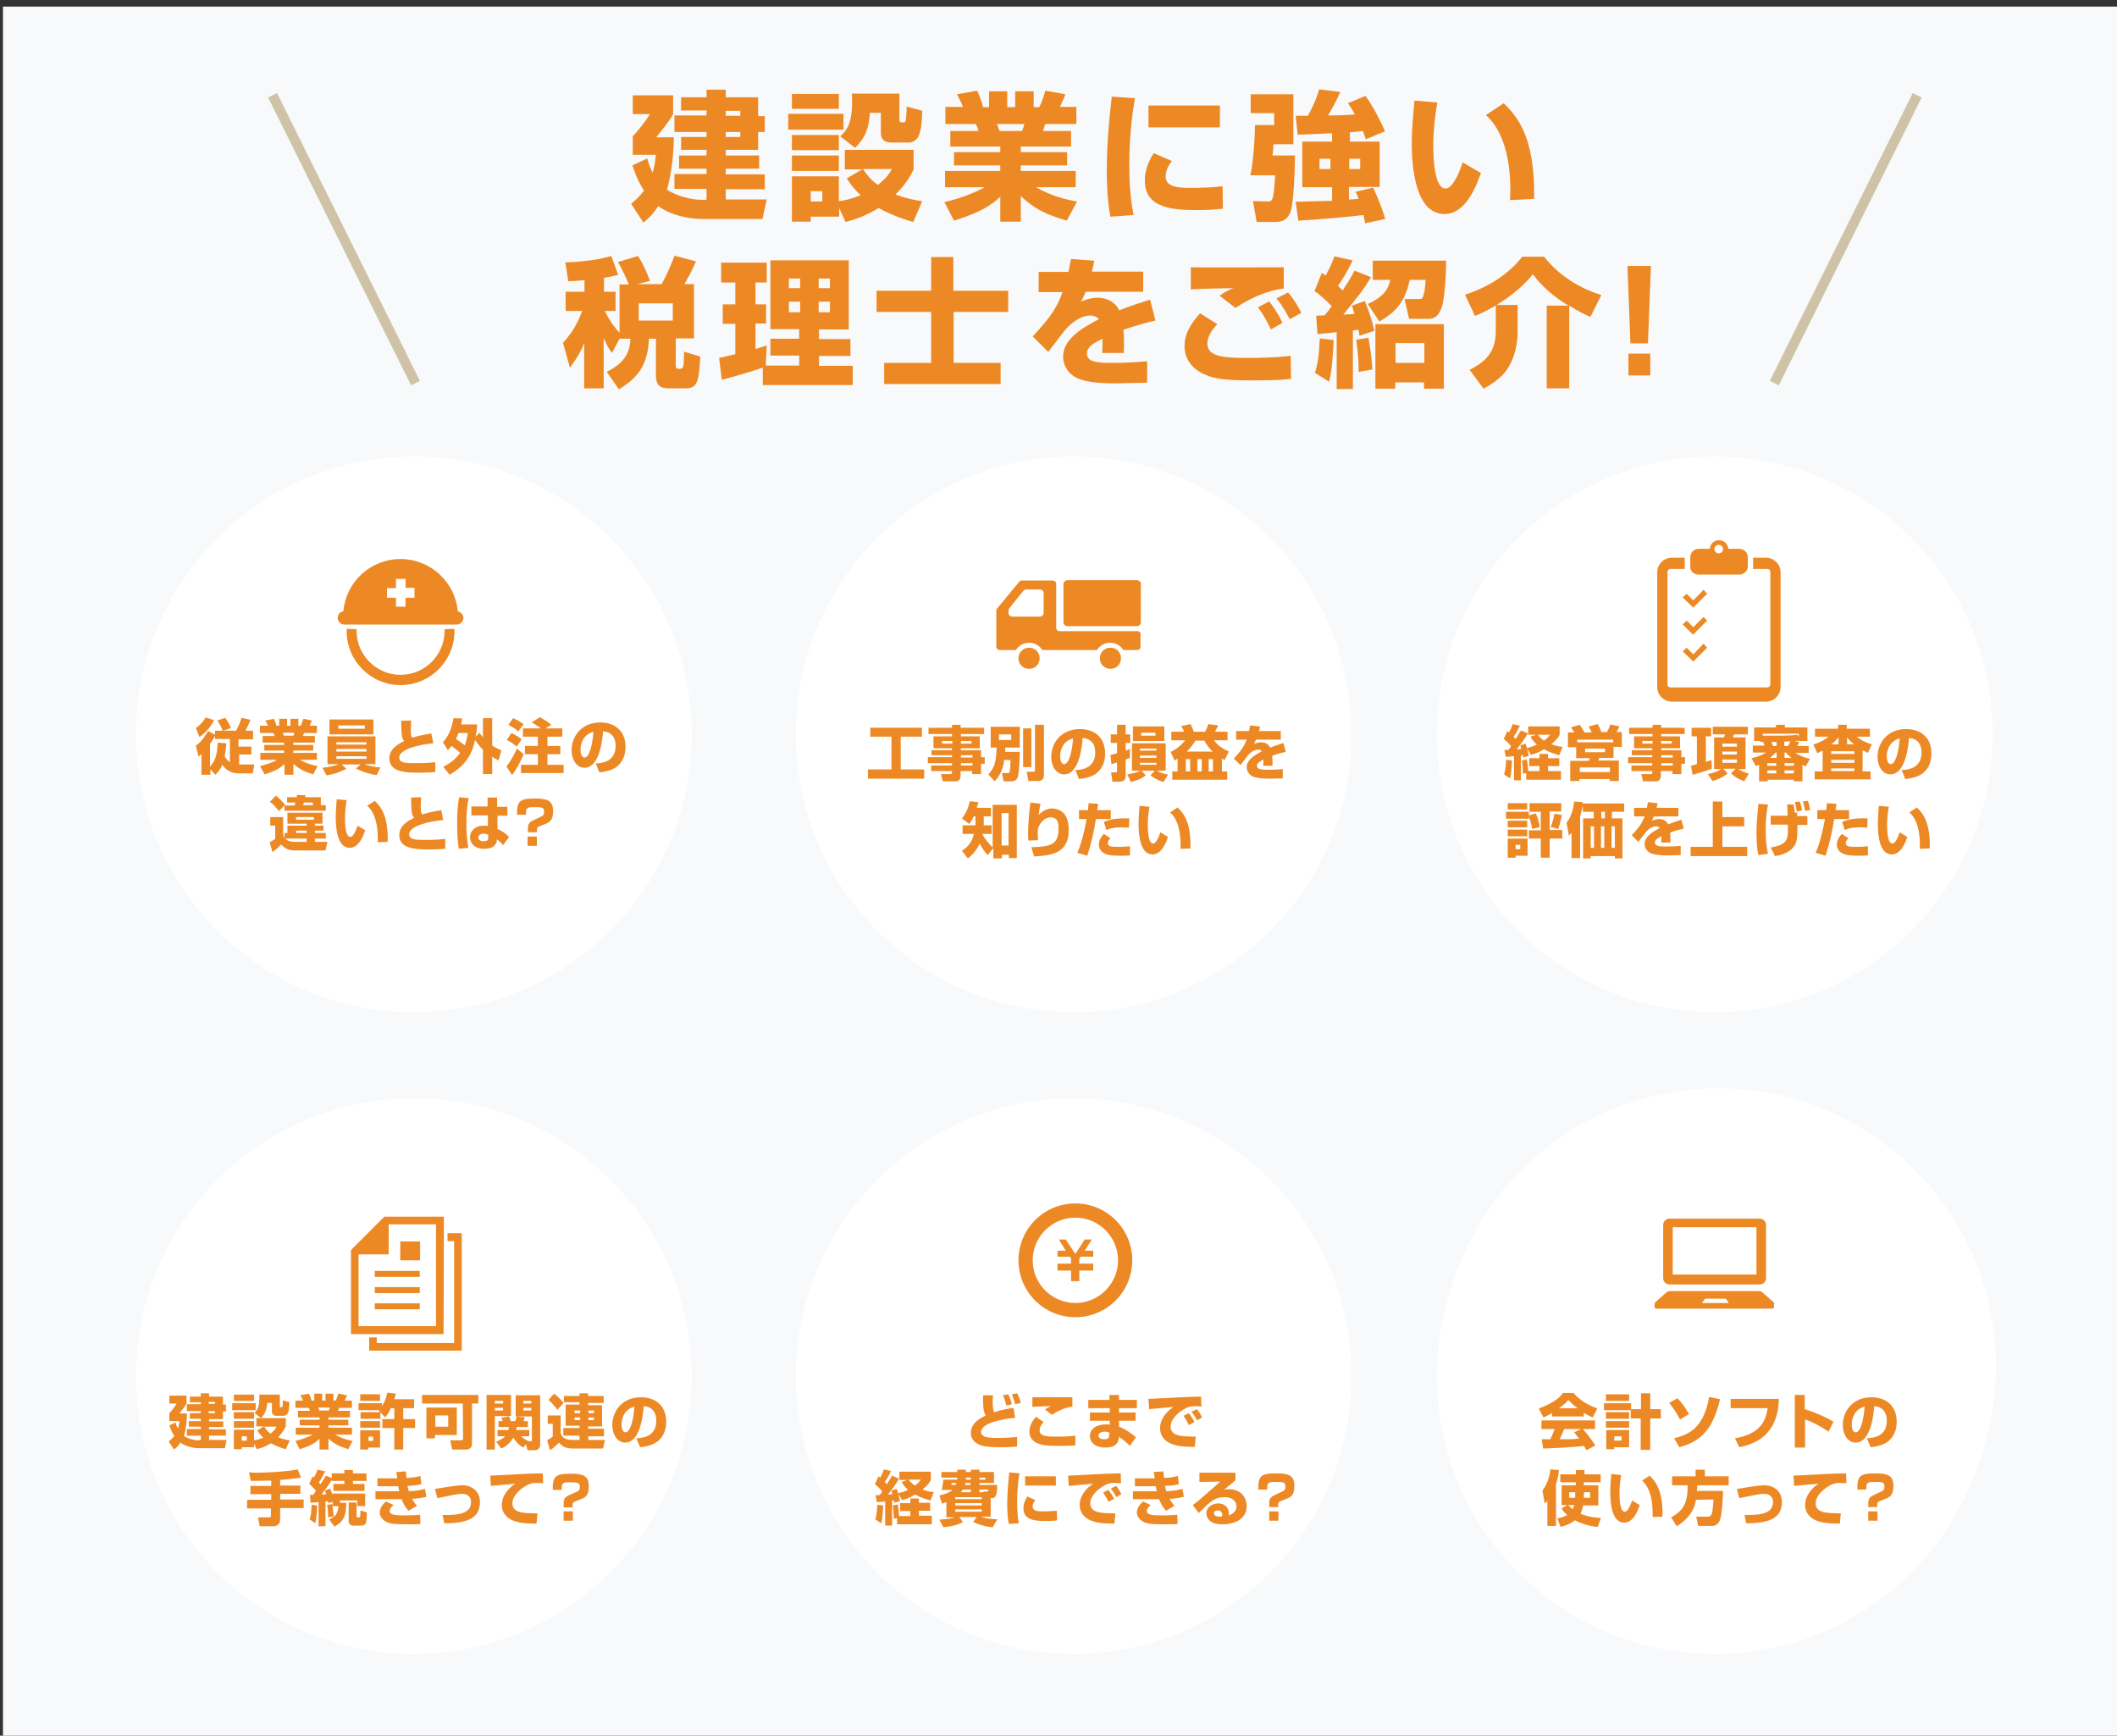 <?xml version="1.0" encoding="utf-8"?>
<!-- Generator: Adobe Illustrator 23.0.0, SVG Export Plug-In . SVG Version: 6.00 Build 0)  -->
<svg version="1.1" xmlns="http://www.w3.org/2000/svg" xmlns:xlink="http://www.w3.org/1999/xlink" x="0px" y="0px"
	 viewBox="0 0 640 524.7" style="enable-background:new 0 0 640 524.7;" xml:space="preserve">
<rect x="0" y="0" width="640" height="524.7" fill="#333333" stroke="none"/>
<style type="text/css">
	.st0{fill:#F8F9FB;}
	.st1{fill:#ED8925;}
	.st2{fill:#CEC3A7;stroke:#CEC3A7;stroke-width:3;stroke-miterlimit:10;}
	.st3{fill:#FFFFFF;}
</style>
<g id="レイヤー_3">
	<rect x="0.9" y="2" class="st0" width="640" height="526.1"/>
	<g>
		<path class="st1" d="M213.6,60.2v-3.1h-9.7v-4.5h9.7V51h-8.3v-4h8.3v-1.7h-7.7v-3.9h7.7v-1.5h-9.7v-5h9.7v-1.5h-7.7v-4h7.7v-2.3
			h5.8v2.3h9.8v5.7h2v4.8h-2v5.4h-9.8V47h10.1v4h-10.1v1.7h11.8v4.5h-11.8v3.1h12.4l-1.3,5.9h-18.3c-3.4,0-9.1-0.9-13.2-3.9
			c-1.7,2.7-3.3,4-4.5,5l-3.7-5.7c1.1-0.9,2.4-2,3.9-4c-2.1-3.2-2.9-5.8-3.5-7.6l4.5-2.1c0.3,1.3,0.7,2.5,1.6,4.3
			c0.7-2.3,0.8-4.1,1-5.4h-7v-5.6c1.6-1.7,3.9-4.6,5.2-6.7h-5.2v-5.7h12.2v5.7c-1.4,2.5-3.3,4.7-5.1,7h5.3
			c-0.1,9.6-1.9,15.2-2.1,15.8c1.1,0.8,5.5,3.1,10.6,3.1H213.6z M223.8,33.5h-4.4V35h4.4V33.5z M223.8,39.9h-4.4v1.5h4.4V39.9z"/>
		<path class="st1" d="M238.3,34.4H255v4.8h-16.7V34.4z M239.4,28.4h14.2v4.5h-14.2V28.4z M239.4,40.8h14.2v4.6h-14.2V40.8z
			 M253.7,62.9v2.6h-8.6V67h-5.7V53.3h14.2v7.5c1.1-0.1,3.5-0.5,6.6-1.8c-2.3-2.1-3.4-3.8-4.2-5.1l4.7-2.7h-5.3v-5.9h20.8v5.9
			c-0.7,1.5-2.1,4.3-5.5,7.6c3.6,1.3,6.3,1.8,8.1,2l-2.7,6.3c-1.9-0.5-5.8-1.7-10.5-4.2c-3.1,1.9-6.1,3.2-10,4.2L253.7,62.9z
			 M239.4,47h14.2v4.7h-14.2V47z M245.1,57.8v3.1h3.5v-3.1H245.1z M254,41.2c2.8-2.3,3.6-5.5,3.6-10.5c0-1,0-1.6-0.1-2.4h14.4v7.9
			c0,0.5,0.1,0.8,0.7,0.8c0.8,0,1.1,0,1.2-0.6c0.2-1.1,0.3-3.1,0.3-4.2l4.7,1.3c0,0.8-0.1,4.9-0.8,6.8c-0.1,0.5-0.8,2.8-3.5,2.8h-5
			c-1.9,0-3.2-0.8-3.2-2.9v-6.1H263c-0.4,4.9-1.3,7.4-4.5,10.6L254,41.2z M260.9,51.1c1.7,2.7,3.6,4.2,4.5,4.8
			c2.9-2.3,3.8-4,4.2-4.8H260.9z"/>
		<path class="st1" d="M285.5,61.1c1.6-0.4,6.9-1.6,12.2-4.5h-12v-4.9h16.7V50h-14v-4h14v-1.7h-15.1v-4.7h8.5
			c-0.3-1.1-0.5-1.5-0.8-2.1h-9.2v-5.2h5.3c-0.5-1.3-1.1-2.5-1.8-3.8l6.1-1.1c0.7,1.5,1.2,2.7,1.8,5h1.8v-4.8h5.5v4.8h2.4v-4.8h5.6
			v4.8h1.7c0.7-1.4,1.5-3.7,1.8-5l6.1,1.1c-0.4,1-1,2.5-1.7,3.8h5v5.2H316l-0.7,2.1h8.5v4.7h-15.2V46h14v4h-14v1.7h16.6v4.9h-12
			c4.8,2.8,9.8,3.9,12.4,4.3l-3.1,5.8c-6.6-2-9.5-3.4-13.9-7.4V67h-6.2v-7.5c-2.9,2.6-5.7,4.6-14,7.2L285.5,61.1z M301.4,37.5
			c0.1,0.3,0.7,1.8,0.8,2.1h6.8c0.1-0.3,0.3-0.8,0.7-2.1H301.4z"/>
		<path class="st1" d="M343.1,29.7c-0.4,2.6-1.7,9.7-1.7,20.1c0,5,0.3,10.2,1.3,15.2l-7,0.5c-0.4-2-1.1-6.3-1.1-14.2
			c0-9.4,1.1-18.4,1.5-22.1L343.1,29.7z M354.3,48.7c-1.6,1.9-1.9,3.5-1.9,4.7c0,2.9,3.2,3.4,7.3,3.4c3,0,6.9-0.1,9.9-0.5l0.1,6.8
			c-1.2,0.1-3.5,0.4-7.6,0.4c-6.9,0-16-0.3-16-8.8c0-1.1,0-4.3,2.7-8.4L354.3,48.7z M368.8,31.9v6.6h-21.6v-6.6H368.8z"/>
		<path class="st1" d="M378.1,28.5h12.9v15.1h-6c0,0.5-0.2,2.9-0.3,3.4h6.8c0,2.3-0.3,14.5-1.4,17.2c-0.6,1.3-1.5,2.9-4.5,2.9h-5.7
			l-1.1-6.3l4.4,0.1c0.6,0,1.1,0,1.4-0.7c0.5-1.2,0.6-2.7,0.9-7.2H378c1.1-4.8,1.4-13.5,1.4-15.2h5.8v-3.6h-7.1V28.5z M402.2,40.3
			c-8.4,0.4-9.3,0.4-9.9,0.4l-0.6-5.7c0.4,0,3,0,3.7,0c2.1-3.9,2.9-6.2,3.4-8l6.4,0.8c-1.5,3.3-2.5,5-3.7,7.1c2.9,0,5.5-0.1,8.1-0.3
			c-0.8-1.5-1.4-2.4-2.1-3.4l5.3-2.2c2.2,3,4.7,7.8,5.9,10.7l-5.8,2.4c-0.2-0.7-0.4-1.3-0.9-2.5c-0.6,0.1-1.6,0.2-3.9,0.4v2.8h9
			v13.7h-9.3v3.8c0.7,0,1.3,0,2.9-0.2c-0.3-1.1-0.5-1.4-0.9-2.1l5.3-1.3c0.6,1.3,1.9,3.8,3.7,9.5l-6.1,1.3c-0.1-0.8-0.3-1.3-0.5-2.5
			c-3.9,0.5-13.9,1.4-19.7,1.7l-0.8-5.7c1.6,0,9.2-0.3,11-0.3v-4.1h-9V42.8h9V40.3z M398.9,48v3.1h3.3V48H398.9z M407.9,48v3.1h3.3
			V48H407.9z"/>
		<path class="st1" d="M434.5,31c-0.7,4.3-1.2,8.5-1.2,12.9c0,3.8,0.3,13.1,3.7,13.1c2.1,0,4-4.4,5.2-7.9l5.5,3.2
			c-1.3,3.7-4.5,12.4-11,12.4c-8.9,0-9.9-14.4-9.9-21.4c0-4.3,0.5-9.5,0.8-12.9L434.5,31z M456.5,60.5c0-0.8,0.1-1.7,0.1-3
			c0-14.3-4.7-20.4-7.4-22.7l5.4-3.6c3.8,3.8,9.5,9.7,9.2,28.9L456.5,60.5z"/>
		<path class="st1" d="M187.3,102.4l-2.3,4.3c-0.8-1.1-1.5-2.1-2.5-4.5v15.2h-5.9v-13.6c-0.9,2.2-1.8,3.9-4.3,7.4l-2.1-7.6
			c2.6-2.7,4.5-6,5.8-9.6H171v-5.8h5.7v-3.5c-2.3,0.2-3.6,0.3-4.9,0.3l-0.9-5.7c1.6,0,8.5-0.3,13.9-1.9l2.1,5.7
			c-1.3,0.3-2.1,0.5-4.3,0.9v4.2h3.5V94h-3.3c0.4,0.8,2.1,4.1,4.5,6.6V86h2.8c-0.3-0.6-1.2-3.2-3.3-6.8l6.1-1.8
			c1.8,2.9,2.8,5.4,3.6,7.5l-3.9,1h7.4c1.5-2.6,3.2-6.6,3.9-8.6l6.5,1.7c-0.5,1.1-1.2,2.9-3.5,6.9h2.9v16.4h-5.5v8.2
			c0,0.3,0,1,0.8,1c1.6,0,1.6,0,1.7-5.2l4.9,1.5c-0.4,7.4-0.8,9.6-4.4,9.6h-5.2c-3.1,0-3.8-1.6-3.8-3.9v-11.1h-2.1
			c-0.4,7.7-3,11.6-9.1,15.3l-3.7-5.3c6.1-2.9,7-6.6,7.2-10H187.3z M193.1,91.7v5.2h10.3v-5.2H193.1z"/>
		<path class="st1" d="M230.6,111.1c-2.3,0.9-9.5,3-12.4,3.7l-0.8-6.6c0.2,0,4.2-1,4.9-1.1v-9.2h-3.8V92h3.8v-6.6H218v-6h13.8v6
			h-3.4V92h3.2v5.8h-3.2v7.7c1.8-0.5,2.6-0.8,3.4-1.1l-0.3,6.1h10.1v-3h-8.7v-5.1h8.7v-2.9h-8.7V78.7h23.7v20.9h-9v2.9h9.5v5.1h-9.5
			v3h10.2v5.8h-27.2V111.1z M238.5,84.2v2.9h3.4v-2.9H238.5z M238.5,91.2v3.2h3.4v-3.2H238.5z M247.5,84.2v2.9h3.4v-2.9H247.5z
			 M247.5,91.2v3.2h3.4v-3.2H247.5z"/>
		<path class="st1" d="M288.3,87.9h16.5v6.4h-16.5v15.4h14.2v6.4h-35.2v-6.4h14.2V94.3h-16.5v-6.4h16.5V77.7h6.7V87.9z"/>
		<path class="st1" d="M330.8,78.8c-0.3,1.8-0.5,2.5-0.7,3.3h15.5v6.1h-17.4c-0.4,1.1-0.8,1.9-1.4,3c2.6-1.2,4.6-1.2,5-1.2
			c1.8,0,4.8,0.5,6.6,3.8c4.2-1.7,7.5-2.6,9.3-3.2l1.6,6.3c-2.1,0.5-5.4,1.3-9.7,2.8c0.2,1.4,0.2,3.2,0.2,4.6c0,1,0,1.7-0.1,2.4
			h-6.5c0.1-0.9,0.1-1.6,0.1-4.3c-2.6,1.3-4.7,2.4-4.7,4.5c0,2.6,3.3,2.8,7.6,2.8c0.4,0,5.8,0,10.6-0.5l0,6.5
			c-7.6,0.1-8.4,0.2-9.4,0.2c-6.2,0-9.2-0.6-11.3-1.4c-2.4-0.9-4.7-3.3-4.7-6.7c0-5,5-8.3,10.8-11.3c-0.7-0.8-1.6-1.1-2.6-1.1
			c-3.3,0-6.3,2.9-7.2,3.9c-1,1.1-4.7,6.1-5.5,7.1l-4.7-4.7c6.2-6.6,7.6-9.5,9-13.4H314v-6.1h9c0.3-1.4,0.5-2.6,0.8-3.9L330.8,78.8z
			"/>
		<path class="st1" d="M368,98c-1,1.1-3,3.3-3,5.9c0,4.2,6,4.3,12.3,4.3c3.3,0,8.1-0.1,12.9-0.6l0.1,6.9c-1.6,0.2-3.5,0.5-11.3,0.5
			c-8.9,0-12.7-0.4-16.5-2.7c-2.7-1.6-4.4-4.4-4.4-7.6c0-4.2,2.3-7.3,4.7-10L368,98z M388.2,87.2c-5.7,0.7-11,3.4-14.7,5.9l-4.8-3.7
			c1.6-1.2,2.9-1.8,4.2-2.3c-0.9,0-10.9,0.2-12.9,0.4v-6.7c4.5,0.1,24.1,0,28.1,0V87.2z M384.2,99.6c-0.4-0.9-1.8-3.9-3.9-6.7
			l3.4-1.8c1,1.3,2.7,3.6,4,6.5L384.2,99.6z M389.9,96.5c-0.3-0.6-2-3.9-4-6.3l3.5-1.8c1.7,1.9,3.4,4.8,4,6.2L389.9,96.5z"/>
		<path class="st1" d="M404.3,100.4c-3,0.3-4.2,0.4-6,0.6l-0.4-5.6c1.4,0,1.9,0,2.6-0.1c0.7-0.8,1.4-1.8,2.1-2.7
			c-0.8-0.9-3.1-3.2-5.2-4.6l2.2-5.5c0.5,0.3,0.8,0.5,1.2,0.8c1.3-2.6,1.7-3.3,2.6-5.8l5.5,1.2c-1.1,2.7-3.5,6.5-4.4,7.7
			c0.6,0.6,1,1,1.4,1.4c2.3-3.5,3-4.8,3.6-6l5,2c-2.6,4.2-3.7,5.5-8.4,11.3c0.3,0,0.6,0,3.4-0.2c-0.3-1-0.5-1.5-0.8-2.5l3.9-1.4
			c1.1,2.6,2,5.2,2.9,9l-4.5,1.5c-0.1-0.7-0.2-1.1-0.3-1.8c-0.3,0-0.4,0-1.7,0.2v17.7h-4.9V100.4z M403.2,102.8
			c-0.4,7.6-0.8,10.4-1.4,12.6l-4.3-2.7c0.8-2.4,1.2-4.4,1.5-10.4L403.2,102.8z M413.7,102.1c0.4,2.3,1,6.1,1.2,9.6l-4.2,0.7
			c0.1-3.1-0.3-7-0.7-9.7L413.7,102.1z M437.2,78.8c-0.1,7.1-0.7,12.2-1.3,14c-0.3,0.7-1.1,3.6-3.9,3.6h-6l-1.4-6h4.4
			c1,0,1.2-0.5,1.3-1c0.3-1,0.5-2,0.7-4.8h-4.8c-1.3,5.8-3.4,9.3-9.2,12.6l-3.5-5.3c5.8-2.6,6.4-5.6,6.8-7.3h-5.3v-5.8H437.2z
			 M436.5,98v19.5h-6v-1.9h-8.7v1.9h-6V98H436.5z M421.9,103.7v6h8.7v-6H421.9z"/>
		<path class="st1" d="M474.2,92.4c-4.2-2.5-7.9-5.6-10.8-9.5c-3.9,5-11,10-17.5,12.6l-3-6.4c6.7-2.2,12.9-5.9,17.3-11.5h6.6
			c4.9,6.3,11.8,9.9,17.3,11.6l-3.3,6.6c-1.2-0.5-3.4-1.5-6.4-3.4v25h-6.8V92.4H474.2z M458.8,92.4v7.9c0,3.4-0.8,7.7-3,11.1
			c-2,3.1-5.6,5.2-7.3,6.1l-4.2-5.7c3.5-1.9,7.9-4.3,7.9-11.7v-7.9H458.8z"/>
		<path class="st1" d="M499.1,80.4l-0.9,23.4h-5.3L492,80.4H499.1z M498.9,106.9v6.6h-6.6v-6.6H498.9z"/>
	</g>
	<line class="st2" x1="82.4" y1="28.8" x2="125.6" y2="115.8"/>
	<line class="st2" x1="579.6" y1="28.8" x2="536.4" y2="115.8"/>
	<circle class="st3" cx="519.4" cy="413" r="84"/>
</g>
<g id="レイヤー_5">
	<path class="st0" d="M1.9,24"/>
	<path class="st0" d="M641.9,24"/>
	<circle class="st3" cx="518.4" cy="416" r="84"/>
	<circle class="st3" cx="324.6" cy="416" r="84"/>
	<circle class="st3" cx="125.1" cy="416" r="84"/>
	<circle class="st3" cx="518.4" cy="222" r="84"/>
	<circle class="st3" cx="324.6" cy="222" r="84"/>
	<circle class="st3" cx="125.1" cy="222" r="84"/>
	<g>
		<path class="st1" d="M469.3,427.1c-1.4,0.9-2.1,1.1-2.7,1.4l-1.4-2.7c4.4-1.7,6.3-3.2,7.3-4.7h3.2c0.8,0.9,2.6,3,7.2,4.7l-1.4,2.7
			c-0.5-0.2-1.4-0.6-2.7-1.4v1.1h-9.6v-1.1H469.3z M479.6,438.4c-0.2-0.3-0.4-0.7-0.7-1.3c-3.1,0.4-9.2,0.7-12.4,0.8l-0.4-2.8
			c0.1,0,2.4,0,2.6,0c0.1-0.3,0.7-1.5,1.3-3.1h-4v-2.6h16.2v2.6h-3.7c0.8,0.9,2,2.2,3.8,5L479.6,438.4z M476.9,425.7
			c-1.6-1.2-2.3-2-2.8-2.5c-0.4,0.6-1.1,1.3-2.8,2.5H476.9z M478,432h-5.1c-0.6,1.5-0.9,2-1.4,3.1c2.1,0,4.1,0,5.9-0.2
			c-0.8-1-1.2-1.5-1.5-1.9L478,432z"/>
		<path class="st1" d="M493,426.3h-8.1v-2.1h8.2v1.8h3v-4.8h2.8v4.8h3.2v2.8h-3.2v9.5H496v-9.5h-3V426.3z M485.5,421.5h7v2h-7V421.5
			z M485.5,426.9h7v2h-7V426.9z M485.5,429.6h7v2h-7V429.6z M485.5,432.3h7v5.2H488v0.6h-2.4v-5.8L485.5,432.3L485.5,432.3z
			 M488,434.2v1.3h2.2v-1.3H488z"/>
		<path class="st1" d="M507.9,429.1c-0.7-1.3-2-3.5-3.3-5l2.5-1.4c1,1,2.2,2.4,3.5,4.8L507.9,429.1z M506.1,434.8
			c3.9-1,8.9-2.6,10.6-12.5l3.3,0.7c-2.3,9.6-6.1,12.8-12.3,14.5L506.1,434.8z"/>
		<path class="st1" d="M537.8,422.8c-0.2,4.8-1.3,12.6-12,14.7l-1.3-2.7c8-1.4,9.3-5.5,9.9-9.1h-11.2v-2.8h14.6V422.8z"/>
		<path class="st1" d="M545.6,421.7v4.3c3,0.9,6.2,2.3,8.7,3.8l-1.5,3c-1.9-1.3-4.9-3-7.1-3.7v8.5h-3.1v-15.9L545.6,421.7
			L545.6,421.7z"/>
		<path class="st1" d="M564.4,434.8c1.9-0.1,6-0.5,6-5.3c0-3-1.7-4.3-3.8-4.4c-0.1,1.6-0.8,11-5.6,11c-2.4,0-3.9-2.5-3.9-5.3
			c0-4,2.8-8.4,8.7-8.4c4.1,0,7.6,2.3,7.6,7.4c0,2.1-0.6,4.2-2.4,5.8c-1.8,1.5-4.5,1.8-5.5,1.9L564.4,434.8z M559.8,430.7
			c0,0.7,0.2,2.3,1.2,2.3c1.4,0,2.4-3.5,2.7-7.8C559.8,426.3,559.8,430.2,559.8,430.7z"/>
		<path class="st1" d="M467.9,453.6c-0.4,0.5-0.5,0.6-0.9,0.9l-0.7-3.9c0.6-0.8,2-2.8,2.4-6.4l2.6,0.2c-0.1,0.8-0.2,2.2-0.9,4.3
			v12.6h-2.6v-7.7H467.9z M478.8,448.1v0.9h4.4v6.1h-4.6c-0.2,1.2-0.5,1.9-0.8,2.5c2.7,1.1,4.9,1.2,6.2,1.3l-1,2.7
			c-1.2-0.1-3.9-0.5-6.9-2c-1.6,1.3-3.6,1.8-4.3,2l-1-2.6c0.8-0.1,1.9-0.4,3-1c-1-0.9-1.4-1.4-1.7-2l1.7-1h-1.7v-6h4.3v-0.9h-4.7
			v-2.4h4.7v-1.3h2.6v1.3h4.9v2.4H478.8z M474.1,455c0.3,0.3,0.5,0.6,1.3,1.2c0.2-0.3,0.3-0.7,0.5-1.2H474.1z M476.2,451.1h-1.8v1.7
			h1.8c0-0.3,0-0.5,0-1.2V451.1z M478.8,451.6c0,0.5,0,0.9,0,1.2h1.9v-1.7h-1.8v0.5H478.8z"/>
		<path class="st1" d="M490.1,445.9c-0.3,1.9-0.5,3.6-0.5,5.5c0,1.6,0.1,5.6,1.6,5.6c0.9,0,1.7-1.9,2.2-3.4l2.3,1.4
			c-0.5,1.6-1.9,5.3-4.7,5.3c-3.8,0-4.2-6.2-4.2-9.2c0-1.9,0.2-4.1,0.3-5.5L490.1,445.9z M499.6,458.6c0-0.4,0-0.7,0-1.3
			c0-6.1-2-8.8-3.2-9.7l2.3-1.5c1.6,1.6,4.1,4.1,3.9,12.4L499.6,458.6z"/>
		<path class="st1" d="M512.7,453.4c-0.2,1.3-0.8,4.9-5.8,8l-1.7-2.7c4-2.2,5-4.6,5-9.7h-4.7v-2.7h7.1v-2h2.8v2h7.2v2.7h-9.5
			c0,0.4,0,0.7-0.1,1.7h7.9c0,1.4-0.3,7.4-1,9c-0.7,1.5-1.9,1.6-2.3,1.6h-4.2l-0.6-2.8h3.5c0.3,0,0.8,0,1.2-0.9
			c0.2-0.6,0.5-3.1,0.5-4.3L512.7,453.4L512.7,453.4z"/>
		<path class="st1" d="M527.4,458c4.1,0,8.6-0.1,8.6-3.9c0-1.8-1.2-2.5-2.7-2.5c-1.3,0-2.7,0.3-7.5,1.3l-0.7-2.8
			c2-0.3,6.6-1.1,8.2-1.1c3,0,5.4,1.8,5.4,5.1c0,5-4.1,6.4-10.8,6.4L527.4,458z"/>
		<path class="st1" d="M558.2,448.4c-0.4,0-1-0.1-1.7-0.1c-1,0-1.7,0-2.8,0.5c-1.7,0.8-4.8,3-4.8,5.7c0,2.6,3,2.8,4.4,2.9
			c1.9,0.1,2.5,0.1,3.2,0.1l-0.3,3.1c-4.2,0-5.9-0.4-7.5-1.1c-1.7-0.8-3-2.4-3-4.5c0-2.7,1.8-5,4.1-6.5c-1.2,0.1-6.4,0.6-7.4,0.7
			l-0.2-3.1c9.7-0.5,10.8-0.6,15.6-0.7h0.3L558.2,448.4z"/>
		<path class="st1" d="M564.8,455.6c0-1.4,0-1.7,0.1-2.1c0.1-0.6,0.7-1.1,1.1-1.3l2.9-1.4c0.5-0.2,0.8-0.6,0.8-1.3
			c0-1.4-0.5-1.5-2.7-1.5c-2.3,0-2.8,0-2.8,2v0.3h-2.7c0-4,0.6-4.9,5.4-4.9c3.7,0,5.5,0.6,5.5,3.7c0,1.6-0.2,3.1-1.9,3.8l-2.2,0.9
			c-0.8,0.3-0.8,0.6-0.8,1.8H564.8z M564.8,459.7v-2.8h2.8v2.8H564.8z"/>
	</g>
	<g>
		<g>
			<path class="st1" d="M504.7,388.3H532c1,0,1.9-0.8,1.9-1.9v-16.1c0-1-0.8-1.9-1.9-1.9h-27.3c-1,0-1.9,0.8-1.9,1.9v16.1
				C502.8,387.5,503.7,388.3,504.7,388.3z M505.7,371H531v14.3h-25.3V371z"/>
			<path class="st1" d="M536.1,393.6l-3.4-3c-0.2-0.2-0.5-0.3-0.9-0.3h-27c-0.3,0-0.6,0.1-0.9,0.3l-3.4,3c-0.2,0.2-0.3,0.4-0.3,0.6
				v1c0,0.2,0.3,0.4,0.6,0.4h34.9c0.3,0,0.6-0.2,0.6-0.4v-1C536.4,393.9,536.3,393.7,536.1,393.6z M514.5,393.9l1-1.3h6.2l1,1.3
				H514.5z"/>
		</g>
	</g>
	<g>
		<path class="st1" d="M300.2,421.8c0,0.4-0.1,1-0.1,1.8c0,0.9,0,2.6,0.5,3.3c2-0.7,4.9-1.2,5.8-1.3l0.5,3
			c-3.5,0.3-10.3,1.5-10.3,4.3c0,1.7,2.6,1.8,4.8,1.8c2,0,4.1-0.1,6.1-0.3v2.9c-1.1,0.1-2.3,0.2-4.9,0.2c-4.6,0-5.9-0.4-7-1
			c-1.2-0.6-2.1-1.8-2.1-3.3c0-3.2,3.2-4.6,4.5-5.3c-0.5-0.8-0.9-1.7-0.8-6.1H300.2z M304.2,424.9c0-0.2-0.4-1.9-1-3.1l1.6-0.3
			c0.5,0.9,0.9,2.2,1.1,3L304.2,424.9z M306.9,424.5c-0.3-1.3-0.6-1.9-1-3l1.6-0.3c0.4,0.7,1,2.2,1.1,2.9L306.9,424.5z"/>
		<path class="st1" d="M315.5,429.9c-0.4,0.4-1.2,1.3-1.2,2.5c0,1.7,1.9,1.9,4.8,1.9c2,0,4,0,6-0.3v2.9c-0.7,0.1-1.4,0.2-4.8,0.2
			c-4,0-5.5-0.2-7.1-1c-1.1-0.6-2-1.7-2-3.3c0-2.3,1.5-3.9,2-4.5L315.5,429.9z M324.3,425.2c-2.5,0.3-4.8,1.5-6.3,2.5l-2.1-1.6
			c0.6-0.4,0.9-0.6,1.8-1c-1.4,0-4.4,0.1-5.6,0.2v-2.9c0.9,0,1,0,2.2,0c1.6,0,9.8,0,9.9,0v2.8H324.3z"/>
		<path class="st1" d="M335.4,423.2v-1.5h2.9v1.5h5.4v2.5h-5.4v1.3h5v2.5h-5v1.8c2.1,0.8,4.1,2.3,5.1,3.2l-1.8,2.6
			c-0.7-0.7-2-1.9-3.3-2.7c-0.2,2.5-1.9,3.2-4.1,3.2c-3.1,0-4.7-1.5-4.7-3.5c0-2.2,2-3.5,4.9-3.5c0.6,0,0.8,0,1.1,0.1v-1.2h-6V427h6
			v-1.3H329v-2.5H335.4z M335.4,433.1c-0.3-0.1-0.8-0.3-1.4-0.3c-0.7,0-1.9,0.2-1.9,1.2s1.3,1.1,1.7,1.1c1.5,0,1.5-0.7,1.5-1.2
			L335.4,433.1L335.4,433.1z"/>
		<path class="st1" d="M363.2,425.2c-0.4,0-1-0.1-1.7-0.1c-1,0-1.7,0-2.8,0.5c-1.7,0.8-4.8,3-4.8,5.7c0,2.6,3,2.8,4.4,2.9
			c1.9,0.1,2.5,0.1,3.2,0.1l-0.3,3.1c-4.2,0-5.9-0.4-7.5-1.1c-1.7-0.8-3-2.4-3-4.5c0-2.7,1.8-5,4.1-6.5c-1.2,0.1-6.4,0.6-7.4,0.7
			l-0.2-3.1c9.7-0.5,10.8-0.6,15.6-0.7h0.3L363.2,425.2z M359.4,430.8c-0.3-0.7-1-1.9-1.6-2.8l1.6-0.8c0.6,0.8,1.3,1.8,1.7,2.7
			L359.4,430.8z M361.9,429.4c-0.2-0.4-0.9-1.7-1.7-2.6l1.6-0.8c0.6,0.6,1.2,1.6,1.6,2.5L361.9,429.4z"/>
		<path class="st1" d="M264.7,452c0.7,0,0.8,0,1.2,0c0.5-0.6,0.7-0.9,0.8-1.1c-0.9-1.2-1.6-1.7-2.2-2.2l1.1-2.4
			c0.3,0.2,0.3,0.3,0.5,0.4c0.3-0.5,0.7-1.3,1.1-2.5l2.2,0.5c-0.8,1.6-1.6,2.9-1.9,3.3c0.2,0.2,0.4,0.4,0.6,0.7
			c0.3-0.5,0.7-1.1,1.6-2.6l2.1,0.9c-1,1.7-2.1,3.3-3.4,4.8c0.5,0,0.7,0,1.4-0.1c-0.1-0.4-0.2-0.7-0.3-1.1l1.6-0.5
			c0.1,0.3,0.2,0.6,0.4,1.3c0.1,0,1.5-0.3,3-1c-1.2-1.1-1.6-1.8-1.9-2.4l1.7-0.6h-2.4v-2.5h9.5v2.5c-0.2,0.5-0.6,1.3-2.5,2.9
			c1.4,0.5,2.5,0.7,3.4,0.8l-1,2.5c-1-0.3-2.7-0.7-4.6-1.8c-1.8,1.1-3.2,1.5-4,1.7l-1.1-1.9c0.2,0.8,0.3,1.3,0.5,2.2l-1.7,0.5
			c-0.1-0.3-0.1-0.5-0.1-0.7c-0.2,0-0.3,0-0.6,0.1v7.5h-2.1v-7.3c-1.2,0.1-1.8,0.2-2.5,0.2L264.7,452z M267,455.1
			c-0.2,3.9-0.4,4.8-0.6,5.4l-1.8-1.2c0.5-1.4,0.6-3.5,0.6-4.4L267,455.1z M271.3,458.9l-1.1,0.2c0-1.1-0.1-2.8-0.3-4l1.5-0.3
			c0.3,1.6,0.4,3.3,0.4,3.5h3.4v-1.5h-3.1v-2.4h3.1V453h2.6v1.3h3.4v2.4h-3.4v1.5h3.9v2.6h-10.5v-1.9H271.3z M274.7,447.3
			c0.7,1,1.6,1.6,1.9,1.8c1.1-0.8,1.4-1.3,1.8-1.8H274.7z"/>
		<path class="st1" d="M286.1,454.1c-0.5,0.2-0.9,0.3-1.3,0.5l-0.8-2.5c2.2-0.5,3.4-1.2,4-1.7h-3.3c0.3-1.4,0.3-1.5,0.5-3.1h4.2
			v-0.6h-4.8V445h4.8v-0.7h2.6v0.7h1.5v-0.7h2.6v0.7h4.4v3.3h-4.4v0.6h5.4c-0.1,2.4-0.2,4-1.6,4h-0.4v5.6h-2.9
			c1.6,0.6,3.2,0.7,4.9,0.8l-1.4,2.4c-2.4-0.2-4.4-0.9-5.9-1.6l1.1-1.5H290l1.1,1.5c-1.2,0.8-3.6,1.4-5.9,1.6l-1.2-2.3
			c3-0.2,3.9-0.5,4.7-0.7h-2.6V454.1z M287.7,448.3c0,0.1-0.1,0.6-0.1,0.6h1.3c0.2-0.4,0.2-0.5,0.3-0.6H287.7z M288.8,453.2h8v-0.6
			h-7.9h-0.1V453.2z M288.8,454.4v0.7h8v-0.7H288.8z M288.8,456.3v0.7h8v-0.7H288.8z M293.5,451.1v-0.8h-2.4
			c-0.1,0.2-0.3,0.4-0.6,0.8H293.5z M293.5,448.3h-1.6c0,0.2-0.1,0.4-0.2,0.6h1.7v-0.6H293.5z M292,447.3h1.5v-0.6H292V447.3z
			 M296.1,447.3h1.8v-0.6h-1.8V447.3z M297.3,451.1v-0.2h1c0.2,0,0.5,0,0.5-0.6h-2.7v0.8L297.3,451.1L297.3,451.1z"/>
		<path class="st1" d="M308.2,445.4c-0.2,1.1-0.7,4.2-0.7,8.6c0,2.2,0.1,4.4,0.5,6.5l-3,0.2c-0.2-0.9-0.5-2.7-0.5-6.1
			c0-4,0.5-7.9,0.6-9.5L308.2,445.4z M313,453.5c-0.7,0.8-0.8,1.5-0.8,2c0,1.2,1.4,1.4,3.1,1.4c1.3,0,3-0.1,4.2-0.2l0.1,2.9
			c-0.5,0.1-1.5,0.2-3.3,0.2c-3,0-6.9-0.1-6.9-3.8c0-0.5,0-1.8,1.2-3.6L313,453.5z M319.2,446.3v2.8h-9.3v-2.8H319.2z"/>
		<path class="st1" d="M338.9,448.4c-0.4,0-1-0.1-1.7-0.1c-1,0-1.7,0-2.8,0.5c-1.7,0.8-4.8,3-4.8,5.7c0,2.6,3,2.8,4.4,2.9
			c1.9,0.1,2.5,0.1,3.2,0.1l-0.3,3.1c-4.2,0-5.9-0.4-7.5-1.1c-1.7-0.8-3-2.4-3-4.5c0-2.7,1.8-5,4.1-6.5c-1.2,0.1-6.4,0.6-7.4,0.7
			l-0.2-3.1c9.7-0.5,10.8-0.6,15.6-0.7h0.3L338.9,448.4z M335.1,454c-0.3-0.7-1-1.9-1.6-2.8l1.6-0.8c0.6,0.8,1.3,1.8,1.7,2.7
			L335.1,454z M337.5,452.6c-0.2-0.4-0.9-1.7-1.7-2.6l1.6-0.8c0.6,0.6,1.2,1.6,1.6,2.5L337.5,452.6z"/>
		<path class="st1" d="M351.7,444.8c0.1,0.8,0.1,1.4,0.2,2c1.7-0.1,2.5-0.2,4.2-0.6l0.3,2.5c-1.6,0.3-1.9,0.4-4.2,0.5
			c0.1,0.6,0.2,1,0.4,1.6c2.7-0.1,4-0.5,4.9-0.7l0.4,2.4c-2.1,0.5-3.9,0.6-4.3,0.6c0.6,1.1,1,1.6,1.5,2.1l-2.6,1.5
			c-0.5-0.6-1.3-1.4-2.1-3.5c-0.1,0-0.2,0-0.4,0h-7.5v-2.4h7.2c-0.1-0.4-0.1-0.5-0.3-1.5h-6.3v-2.4h6c-0.2-1.2-0.2-1.4-0.3-1.9
			L351.7,444.8z M347.9,455c-0.4,0.3-1.2,1-1.2,1.8c0,1.2,1.9,1.3,4.4,1.3c2.6,0,4.1-0.1,4.8-0.2l0.1,2.8c-0.6,0.1-1.6,0.1-3.7,0.1
			c-3.4,0-4.6-0.1-5.4-0.3c-2.8-0.7-3.2-2.6-3.2-3.2c0-1.7,1.3-2.9,1.9-3.4L347.9,455z"/>
		<path class="st1" d="M373.5,445.2v2.3c-2.7,2.3-2.9,2.4-3.5,2.9c0.3-0.1,0.6-0.2,1.6-0.2c3.7,0,5.3,2.7,5.3,5.1
			c0,3-2.3,5.5-7.4,5.5c-4.7,0-4.8-2.9-4.8-3.3c0-1.9,1.8-3,3.6-3c2.2,0,3.2,1.5,3.2,3c0,0.2,0,0.4-0.1,0.6c1.5-0.5,2.4-1.3,2.4-2.7
			c0-1.1-0.7-2.8-3.7-2.8c-2.9,0-4.3,1.4-7.7,4.8l-1.8-2.4c1.5-1.1,2.2-1.7,8.3-7.1l-6.3,0.1v-2.8H373.5z M369.5,458
			c0-0.1,0-1.4-1.3-1.4c-0.7,0-1.2,0.3-1.2,0.9c0,0.9,1.3,1,1.7,1c0.2,0,0.4,0,0.7-0.1C369.5,458.3,369.5,458.2,369.5,458z"/>
		<path class="st1" d="M383.7,455.6c0-1.4,0-1.7,0.1-2.1c0.1-0.6,0.7-1.1,1.1-1.3l2.9-1.4c0.5-0.2,0.8-0.6,0.8-1.3
			c0-1.4-0.5-1.5-2.7-1.5c-2.3,0-2.8,0-2.8,2v0.3h-2.7c0-4,0.6-4.9,5.4-4.9c3.7,0,5.5,0.6,5.5,3.7c0,1.6-0.2,3.1-1.9,3.8l-2.2,0.9
			c-0.8,0.3-0.8,0.6-0.8,1.8H383.7z M383.7,459.7v-2.8h2.8v2.8H383.7z"/>
	</g>
	<g>
		<g>
			<polygon class="st1" points="330.5,379.9 326.7,379.9 326.3,380.5 326.3,382 330.5,382 330.5,382 330.5,383.8 330.5,384.1 
				326.3,384.1 326.3,387.3 323.8,387.3 323.8,384.1 319.7,384.1 319.7,383.8 319.7,382 319.7,382 323.8,382 323.8,380.5 
				323.4,379.9 319.7,379.9 319.7,378.1 322.2,378.1 320.1,374.7 322.2,374.7 325.1,379.1 327.9,374.7 330.1,374.7 327.9,378.1 
				330.5,378.1 			"/>
			<path class="st1" d="M325.1,368.1c7.1,0,12.9,5.8,12.9,12.9s-5.8,12.9-12.9,12.9s-12.9-5.8-12.9-12.9S318,368.1,325.1,368.1
				 M325.1,363.8c-9.5,0-17.2,7.7-17.2,17.2s7.7,17.2,17.2,17.2s17.2-7.7,17.2-17.2C342.3,371.5,334.6,363.8,325.1,363.8z"/>
		</g>
	</g>
	<g>
		<path class="st1" d="M60.7,435.3V434h-4.2v-2h4.2v-0.7h-3.6v-1.7h3.6v-0.7h-3.3v-1.7h3.3v-0.6h-4.2v-2.1h4.2v-0.6h-3.3v-1.7h3.3
			v-1h2.5v1h4.2v2.4h0.9v2.1h-0.9v2.3h-4.2v0.7h4.3v1.7h-4.3v0.7h5.1v1.9h-5.1v1.3h5.3l-0.5,2.5h-7.8c-1.4,0-3.9-0.4-5.7-1.7
			c-0.7,1.2-1.4,1.7-1.9,2.1l-1.6-2.4c0.5-0.4,1-0.9,1.7-1.7c-0.9-1.4-1.3-2.5-1.5-3.2l1.9-0.9c0.1,0.6,0.3,1.1,0.7,1.9
			c0.3-1,0.4-1.8,0.4-2.3h-3v-2.4c0.7-0.7,1.7-2,2.2-2.9h-2.2v-2.4h5.2v2.4c-0.6,1.1-1.4,2-2.2,3h2.3c0,4.1-0.8,6.5-0.9,6.8
			c0.5,0.4,2.4,1.3,4.5,1.3L60.7,435.3L60.7,435.3z M65,423.8h-1.9v0.6H65V423.8z M65,426.6h-1.9v0.6H65V426.6z"/>
		<path class="st1" d="M70.2,424.2h7.1v2.1h-7.1V424.2z M70.7,421.6h6.1v1.9h-6.1V421.6z M70.7,426.9h6.1v2h-6.1V426.9z M76.8,436.4
			v1.1h-3.7v0.6h-2.4v-5.9h6.1v3.2c0.5-0.1,1.5-0.2,2.8-0.8c-1-0.9-1.5-1.6-1.8-2.2l2-1.2h-2.3v-2.5h8.9v2.5
			c-0.3,0.6-0.9,1.8-2.3,3.3c1.5,0.6,2.7,0.8,3.5,0.9l-1.2,2.7c-0.8-0.2-2.5-0.7-4.5-1.8c-1.3,0.8-2.6,1.4-4.3,1.8L76.8,436.4z
			 M70.7,429.6h6.1v2h-6.1V429.6z M73.1,434.2v1.3h1.5v-1.3H73.1z M76.9,427.1c1.2-1,1.5-2.3,1.5-4.5c0-0.4,0-0.7,0-1h6.2v3.4
			c0,0.2,0,0.4,0.3,0.4s0.5,0,0.5-0.3c0.1-0.5,0.1-1.3,0.1-1.8l2,0.6c0,0.4-0.1,2.1-0.3,2.9c-0.1,0.2-0.4,1.2-1.5,1.2h-2.1
			c-0.8,0-1.4-0.4-1.4-1.3v-2.6h-1.4c-0.2,2.1-0.6,3.2-1.9,4.6L76.9,427.1z M79.9,431.3c0.7,1.2,1.5,1.8,1.9,2.1
			c1.2-1,1.6-1.7,1.8-2.1H79.9z"/>
		<path class="st1" d="M89.3,435.6c0.7-0.2,3-0.7,5.2-1.9h-5.1v-2.1h7.2v-0.7h-6v-1.7h6v-0.7h-6.5v-2h3.6c-0.1-0.5-0.2-0.6-0.4-0.9
			h-4v-2.2h2.3c-0.2-0.5-0.5-1.1-0.8-1.6l2.6-0.5c0.3,0.6,0.5,1.2,0.8,2.1H95v-2.1h2.4v2.1h1v-2.1h2.4v2.1h0.7
			c0.3-0.6,0.6-1.6,0.8-2.1l2.6,0.5c-0.2,0.4-0.4,1.1-0.7,1.6h2.2v2.2h-3.9l-0.3,0.9h3.6v2h-6.5v0.7h6v1.7h-6v0.7h7.1v2.1h-5.1
			c2.1,1.2,4.2,1.7,5.3,1.9l-1.3,2.5c-2.8-0.9-4.1-1.5-6-3.2v3.3h-2.7V435c-1.3,1.1-2.4,2-6,3.1L89.3,435.6z M96.2,425.5
			c0.1,0.1,0.3,0.8,0.3,0.9h2.9c0.1-0.1,0.1-0.3,0.3-0.9H96.2z"/>
		<path class="st1" d="M114.7,426.3h-6.3v-2.1h7.1v0.9c0.9-1.5,1.3-2.8,1.6-4.1l2.6,0.3c-0.1,0.4-0.2,0.6-0.5,1.7h6v2.7h-3.3v3.3
			h3.6v2.7h-3.6v6.5h-2.7v-6.5h-3.6V429h3.6v-3.3h-1c-0.7,1.5-1.4,2.3-1.7,2.8L115,427v1.9h-6v-2h5.9l-0.4-0.4L114.7,426.3z
			 M108.9,421.5h6v2h-6V421.5z M108.9,429.6h6v2h-6V429.6z M108.9,432.4h6v5.2h-3.6v0.6h-2.4V432.4z M111.4,434.3v1.3h1.4v-1.3
			H111.4z"/>
		<path class="st1" d="M139.9,424.3h-12.3v-2.6h17v2.6h-1.9v12.2c0,1.2-0.9,1.7-1.8,1.7h-4.2l-0.6-2.8h3.4c0.4,0,0.5-0.3,0.5-0.6
			L139.9,424.3L139.9,424.3z M138.1,425.5v8.3h-6.6v1h-2.6v-9.3H138.1z M131.6,427.9v3.4h3.9v-3.4H131.6z"/>
		<path class="st1" d="M147.1,421.7h7.4v6.4h-4.9v10.1h-2.5V421.7z M149.6,423.5v0.8h2.5v-0.8H149.6z M149.6,425.6v0.8h2.5v-0.8
			H149.6z M158.2,437.6c-1.9-1-2.8-2.7-3-3c-1.4,2.3-3,3-3.7,3.3l-1.5-2.1c0.5-0.2,1.7-0.6,2.7-1.6h-2.3v-1.9h3.3
			c0.1-0.4,0.1-0.6,0.1-0.9h-3.1v-1.8h1.3c-0.1-0.3-0.2-0.5-0.5-1l2.4-0.4c0.1,0.2,0.3,0.8,0.5,1.4h1.4c0.1-0.4,0.3-0.9,0.4-1.4
			l2.5,0.3c-0.1,0.4-0.4,0.9-0.4,1.1h1.3v1.8h-3.4c0,0.3-0.1,0.5-0.1,0.9h3.9v1.9h-2.5c0.9,0.8,1.7,1.2,2.2,1.4l-0.1,0.1h0.7
			c0.5,0,0.5-0.2,0.5-0.5v-7h-4.9v-6.4h7.4v14.9c0,0.6-0.3,1.7-1.5,1.7h-2.3l-0.5-1.8L158.2,437.6z M158.2,423.5v0.8h2.4v-0.8H158.2
			z M158.2,425.6v0.8h2.4v-0.8H158.2z"/>
		<path class="st1" d="M177.9,435.3h5l-0.6,2.6h-8.8c-2.7,0-3.6-0.7-4.5-1.8c-0.6,0.6-1.7,1.7-2.7,2.3l-0.9-3
			c0.6-0.3,1.2-0.7,1.7-1.1v-3.9h-1.5v-2.5h3.9v5.3c0.2,0.6,0.6,2.1,3.5,2.1h2.2V434h-4.9v-2.3h4.9V431H171v-6.4h4.2v-0.7h-4.7V422
			h4.7v-0.8h2.6v0.8h4.7v2.1h-4.7v0.7h4.2v6.4h-4.2v0.7h4.8v2.3h-4.8L177.9,435.3L177.9,435.3L177.9,435.3z M167.5,421.3
			c1.3,1,2.2,2,2.9,2.8l-1.9,2.1c-0.8-1.1-1.6-2.1-2.7-3L167.5,421.3z M173.7,426.4v0.8h1.7v-0.8H173.7z M173.7,428.5v0.8h1.7v-0.8
			H173.7z M177.9,426.4v0.8h1.7v-0.8H177.9z M177.9,428.5v0.8h1.7v-0.8H177.9z"/>
		<path class="st1" d="M192.4,434.8c1.9-0.1,6-0.5,6-5.3c0-3-1.7-4.3-3.8-4.4c-0.1,1.6-0.8,11-5.6,11c-2.4,0-3.9-2.5-3.9-5.3
			c0-4,2.8-8.4,8.7-8.4c4.1,0,7.6,2.3,7.6,7.4c0,2.1-0.6,4.2-2.4,5.8c-1.8,1.5-4.5,1.8-5.5,1.9L192.4,434.8z M187.9,430.7
			c0,0.7,0.2,2.3,1.2,2.3c1.4,0,2.4-3.5,2.7-7.8C187.9,426.3,187.9,430.2,187.9,430.7z"/>
		<path class="st1" d="M82,447.6c-0.9,0-5.2,0.1-6.2,0.1l-0.5-2.6c0.7,0,1.2,0.1,2,0.1c3.4,0,9.5-0.3,12.7-1l1,2.5
			c-2.9,0.4-4.7,0.6-6.3,0.7v1.7h6.1v2.5h-6.1v1.7h7.1v2.6h-7.1v3.4c0,1.7-1.3,2.1-1.9,2.1h-4.3l-0.5-2.7h3.3c0.3,0,0.6,0,0.6-0.4
			V456h-7.2v-2.6H82v-1.7h-6.3v-2.5H82V447.6z"/>
		<path class="st1" d="M95.9,455.1c0,1.5-0.2,3.9-0.6,5.4l-1.7-1.2c0.4-1.2,0.5-1.9,0.6-4.4L95.9,455.1z M100.6,454l-1.4,0.4
			c0-0.2-0.1-0.5-0.1-0.6c-0.1,0-0.4,0.1-0.7,0.1v7.5h-2.1v-7.3c-0.4,0-2.1,0.2-2.4,0.2l-0.2-2.4c0.4,0,0.7,0,1,0
			c0.3-0.4,0.6-0.9,0.8-1.2c-0.9-1.2-1.7-1.8-2-2.1l1-2.3c0.3,0.2,0.3,0.3,0.4,0.4c0.5-0.9,0.8-1.6,1.1-2.4l2.3,0.5
			c-0.5,1-1.1,2.3-1.9,3.3c0.1,0.2,0.3,0.3,0.5,0.6c0.9-1.4,1.3-2.1,1.6-2.6l1.8,0.7v-1.4h3.8v-1h2.6v1h4.1v2.3h-4.1v0.9h3.5v2.1
			h-9.4v-2.1h3.3v-0.9h-3.8v-0.3c-0.9,1.5-2,3-3.1,4.4c0.3,0,1.2-0.1,1.4-0.1c-0.1-0.3-0.2-0.8-0.4-1.1l1.6-0.6
			c0.2,0.5,0.4,0.8,0.7,2v-0.5h9.9v3.8H108v-1.7h-5.2v0.7h1.9c-0.1,3.9-0.7,5.6-3.6,7.2l-1.6-2.2c2-0.8,2.7-1.9,2.8-4h-1.8
			L100.6,454L100.6,454z M100.4,454.7c0.3,1.4,0.4,3.2,0.5,3.7l-1.7,0.3c0-1.4-0.1-2.6-0.3-3.8L100.4,454.7z M105.4,454.2h2.4v4.1
			c0,0.4,0.1,0.4,0.3,0.4h0.5c0.2,0,0.3-0.1,0.3-0.3c0-0.4,0.1-1.7,0.1-1.8l1.9,0.6c0,2.9-0.2,4-1.6,4h-2.5c-1.4,0-1.4-1.2-1.4-1.6
			C105.4,459.6,105.4,454.2,105.4,454.2z"/>
		<path class="st1" d="M122.7,444.8c0.1,0.8,0.1,1.4,0.2,2c1.7-0.1,2.5-0.2,4.2-0.6l0.3,2.5c-1.6,0.3-1.9,0.4-4.2,0.5
			c0.1,0.6,0.2,1,0.4,1.6c2.7-0.1,4-0.5,4.9-0.7l0.4,2.4c-2.1,0.5-3.9,0.6-4.3,0.6c0.6,1.1,1,1.6,1.5,2.1l-2.6,1.5
			c-0.5-0.6-1.3-1.4-2.1-3.5c-0.1,0-0.2,0-0.4,0h-7.5v-2.4h7.2c-0.1-0.4-0.1-0.5-0.3-1.5h-6.3v-2.4h6c-0.2-1.2-0.2-1.4-0.3-1.9
			L122.7,444.8z M119,455c-0.4,0.3-1.2,1-1.2,1.8c0,1.2,1.9,1.3,4.4,1.3c2.6,0,4.1-0.1,4.8-0.2l0.1,2.8c-0.6,0.1-1.6,0.1-3.7,0.1
			c-3.4,0-4.6-0.1-5.4-0.3c-2.8-0.7-3.2-2.6-3.2-3.2c0-1.7,1.3-2.9,1.9-3.4L119,455z"/>
		<path class="st1" d="M133.8,458c4.1,0,8.6-0.1,8.6-3.9c0-1.8-1.2-2.5-2.7-2.5c-1.3,0-2.7,0.3-7.5,1.3l-0.7-2.8
			c2-0.3,6.6-1.1,8.2-1.1c3,0,5.4,1.8,5.4,5.1c0,5-4.1,6.4-10.8,6.4L133.8,458z"/>
		<path class="st1" d="M164.2,448.4c-0.4,0-1-0.1-1.7-0.1c-1,0-1.7,0-2.8,0.5c-1.7,0.8-4.8,3-4.8,5.7c0,2.6,3,2.8,4.4,2.9
			c1.9,0.1,2.5,0.1,3.2,0.1l-0.3,3.1c-4.2,0-5.9-0.4-7.5-1.1c-1.7-0.8-3-2.4-3-4.5c0-2.7,1.8-5,4.1-6.5c-1.2,0.1-6.4,0.6-7.4,0.7
			l-0.2-3.1c9.7-0.5,10.8-0.6,15.6-0.7h0.3L164.2,448.4z"/>
		<path class="st1" d="M170.4,455.6c0-1.4,0-1.7,0.1-2.1c0.1-0.6,0.7-1.1,1.1-1.3l2.9-1.3c0.5-0.2,0.8-0.6,0.8-1.3
			c0-1.3-0.5-1.5-2.7-1.5c-2.3,0-2.8,0-2.8,2v0.3h-2.7c0-4,0.6-4.9,5.4-4.9c3.7,0,5.5,0.6,5.5,3.7c0,1.6-0.2,3.1-1.9,3.8l-2.2,0.9
			c-0.8,0.3-0.8,0.6-0.8,1.8h-2.7L170.4,455.6L170.4,455.6z M170.4,459.7v-2.8h2.8v2.8H170.4z"/>
	</g>
	<g>
		<g>
			<path class="st1" d="M134.2,367.8h-18l-10.1,10.1v25.4h28L134.2,367.8L134.2,367.8z M131.8,400.9h-23.4v-21.7h9.1v-9.1h14.3
				V400.9L131.8,400.9z"/>
			<rect x="113.3" y="384.2" class="st1" width="13.6" height="1.8"/>
			<rect x="113.3" y="389.1" class="st1" width="13.6" height="1.8"/>
			<rect x="113.3" y="394" class="st1" width="13.6" height="1.8"/>
			<rect x="121" y="375.3" class="st1" width="6" height="5.7"/>
			<polygon class="st1" points="135.3,372.8 135.3,375.2 137.3,375.2 137.3,406 113.9,406 113.9,404.3 111.6,404.3 111.6,408.3 
				139.6,408.3 139.6,372.8 			"/>
		</g>
	</g>
	<g>
		<path class="st1" d="M454.8,226.7c0.7,0,0.8,0,1.2,0c0.5-0.6,0.7-0.9,0.8-1.1c-0.9-1.2-1.6-1.7-2.2-2.2l1.1-2.4
			c0.3,0.2,0.3,0.3,0.5,0.4c0.3-0.5,0.7-1.3,1.1-2.5l2.2,0.5c-0.8,1.6-1.6,2.9-1.9,3.3c0.2,0.2,0.4,0.4,0.6,0.7
			c0.3-0.5,0.7-1.1,1.6-2.6l2.1,0.9c-1,1.7-2.1,3.3-3.4,4.8c0.5,0,0.7,0,1.4-0.1c-0.1-0.4-0.2-0.7-0.3-1.1l1.6-0.5
			c0.1,0.3,0.2,0.6,0.4,1.3c0.1,0,1.5-0.3,3-1c-1.2-1.1-1.6-1.8-1.9-2.4l1.7-0.6H462v-2.5h9.5v2.5c-0.2,0.5-0.6,1.3-2.5,2.9
			c1.4,0.5,2.5,0.7,3.4,0.8l-1,2.5c-1-0.3-2.7-0.7-4.6-1.8c-1.8,1.1-3.2,1.5-4,1.7l-1.1-1.9c0.2,0.8,0.3,1.3,0.5,2.2l-1.7,0.5
			c-0.1-0.3-0.1-0.4-0.1-0.7c-0.2,0-0.3,0-0.6,0.1v7.5h-2.1v-7.3c-1.2,0.1-1.8,0.2-2.5,0.2L454.8,226.7z M457.1,229.9
			c-0.2,3.9-0.4,4.8-0.6,5.4l-1.8-1.2c0.5-1.4,0.6-3.5,0.6-4.4L457.1,229.9z M461.5,233.7l-1.1,0.2c0-1.1-0.1-2.8-0.3-4l1.5-0.3
			c0.3,1.6,0.4,3.3,0.4,3.5h3.4v-1.5h-3.1v-2.4h3.1v-1.3h2.6v1.3h3.4v2.4H468v1.5h3.9v2.6h-10.5v-2H461.5z M464.9,222.1
			c0.7,1,1.6,1.6,1.9,1.8c1.1-0.8,1.4-1.3,1.8-1.8H464.9z"/>
		<path class="st1" d="M475.9,221.4c-0.5-0.9-0.7-1.2-1-1.5l2.7-0.8c0.3,0.4,0.8,1.3,1.4,2.3h2.2c-0.3-0.6-0.4-0.7-0.9-1.8l2.7-0.7
			c0.3,0.5,0.7,1.2,1.1,2.4h1.7c0.6-0.9,0.9-2,1-2.3l2.8,0.6c-0.2,0.4-0.6,1.2-0.9,1.7h1.6v4.5h-2.5v3.3h-4.3c0,0.1-0.2,0.6-0.3,0.8
			h6.2v6.2h-2.8v-0.6h-9.1v0.6h-2.8V230h5.6c0.1-0.3,0.2-0.5,0.3-0.8h-4.1v-3.3H474v-4.5H475.9z M487.7,223.6h-10.9v0.8h10.9V223.6z
			 M477.6,232v1.4h9.1V232H477.6z M479.2,226.3v1.1h6v-1.1H479.2z"/>
		<path class="st1" d="M509.3,221.9h-7.1v0.7h5.7v3.6h-5.7v0.6h6.1v2.1h1.1v2h-1.1v3.1h-2.7v-0.9h-3.5v1.4c0,0.9-0.4,1.7-1.5,1.7
			h-3.9l-0.5-2.2h2.8c0.4,0,0.5-0.2,0.5-0.5v-0.4h-6.3v-1.7h6.3v-0.7h-7.3v-1.8h7.3v-0.6h-6.2v-1.5h6.2v-0.6H494v-3.6h5.6v-0.7h-7.1
			V220h7.1v-0.9h2.6v0.9h7.1L509.3,221.9L509.3,221.9z M496.5,224v0.8h3.1V224H496.5z M502.2,224v0.8h3.2V224H502.2z M502.2,228.3
			v0.7h3.5v-0.7H502.2z M502.2,230.7v0.7h3.5v-0.7H502.2z"/>
		<path class="st1" d="M511.2,231.5c0.4-0.1,1-0.3,1.8-0.5v-8.4h-1.6V220h5.9v2.6h-1.6v7.7c1.1-0.3,1.2-0.4,1.7-0.5l0.1,2.6
			c-1.8,0.7-4.9,1.6-5.8,1.8L511.2,231.5z M516.3,234c2.6-0.5,3.8-1.3,4-1.5h-2.1v-9.6h3c0.1-0.3,0.2-0.7,0.3-0.9h-3.7v-2.3h10.6
			v2.3h-4.2c-0.1,0.3-0.2,0.6-0.3,0.9h3.8v9.6h-2.2c1.1,0.7,2.2,1.1,3.2,1.4l-1.4,2.3c-1.7-0.7-2.7-1.2-4-2.4l1.4-1.4H521l1.3,1.4
			c-1.1,1-3,1.9-4.6,2.3L516.3,234z M520.7,224.8v0.9h4.4v-0.9H520.7z M520.7,227.2v0.9h4.4v-0.9H520.7z M520.7,229.6v1h4.4v-1
			H520.7z"/>
		<path class="st1" d="M533.7,224.3h-1.5l-0.1-0.3h-1.8v-4.1h6.6v-0.8h2.7v0.8h6.8v4.1h-2.6v-0.1c-0.6,0.1-1,0.1-1.4,0.1l1.5,0.3
			c-0.1,0.3-0.3,0.8-0.6,1.2h3.5v2.1h-4.1c1.4,0.8,2.8,1.5,4.5,1.8l-1.3,2.3c-0.3-0.1-0.5-0.2-1-0.5v5h-2.6v-0.5h-7.9v0.5h-2.6v-5
			c-0.4,0.2-0.6,0.3-1,0.4l-1.3-2.4c1.7-0.4,3-0.8,4.4-1.7h-4v-2.1h3.6c0-0.1-0.4-0.7-0.5-1L533.7,224.3z M543.8,222.8v-1h-10.9v0.6
			c7,0,8.8,0,10.5-0.3L543.8,222.8z M534.3,230.7v0.8h2.7v-0.8H534.3z M534.3,232.9v0.9h2.7v-0.9H534.3z M537.1,229.1v-1.6h-0.3
			c-0.2,0.2-0.6,0.7-1.7,1.6H537.1z M537.1,225.5v-1.2h-1.6c0.1,0.2,0.5,1,0.5,1.2H537.1z M539.5,225.5h1.1c0.1-0.2,0.2-0.3,0.6-1.4
			c-0.5,0-1.2,0.1-1.8,0.1v1.3L539.5,225.5L539.5,225.5z M539.5,227.5v1.6h2.1c-0.5-0.4-1-0.8-1.7-1.6H539.5z M539.5,230.7v0.8h2.8
			v-0.8H539.5z M539.5,232.9v0.9h2.8v-0.9H539.5z"/>
		<path class="st1" d="M551,226.9c-0.6,0.3-1,0.5-1.6,0.8l-1.2-2.6c0.8-0.3,2.8-0.9,4.6-2.4h-4.1v-2.4h7v-1.2h2.6v1.2h7v2.4h-4
			c0.5,0.4,2.2,1.7,4.6,2.3l-1.2,2.6c-0.5-0.2-1-0.5-1.6-0.8v6.4h2.4v2.4h-16.9v-2.4h2.4V226.9z M553.6,227.1v0.8h7v-0.8H553.6z
			 M553.6,229.7v0.9h7v-0.9H553.6z M553.6,232.3v0.8h7v-0.8H553.6z M555.8,225v-2.1c-0.2,0.3-0.8,1-2.1,2.1H555.8z M560.5,225
			c-1.3-1-1.9-1.8-2.1-2.1v2.1H560.5z"/>
		<path class="st1" d="M574.9,232.8c1.9-0.1,6-0.5,6-5.3c0-3-1.7-4.3-3.8-4.4c-0.1,1.6-0.8,11-5.6,11c-2.4,0-3.9-2.5-3.9-5.3
			c0-4,2.8-8.4,8.7-8.4c4.1,0,7.6,2.3,7.6,7.4c0,2.1-0.6,4.2-2.4,5.8c-1.8,1.5-4.5,1.8-5.5,1.9L574.9,232.8z M570.4,228.7
			c0,0.7,0.2,2.3,1.2,2.3c1.4,0,2.4-3.5,2.7-7.8C570.4,224.3,570.4,228.2,570.4,228.7z"/>
		<path class="st1" d="M463.2,250.6c-0.2-1.5-0.8-3.2-1-3.8v0.7h-6.9v-2.1h6.9v1.1l2.1-0.6c0.4,0.8,1,2.6,1.2,4.1L463.2,250.6z
			 M455.8,242.8h5.9v1.9h-5.9V242.8z M455.8,248.1h5.9v2h-5.9V248.1z M455.8,250.8h5.9v2h-5.9V250.8z M455.8,253.5h6v5.2h-3.6v0.6
			h-2.4V253.5z M458.2,255.4v1.3h1.4v-1.3H458.2z M462.4,242.8h9.6v2.5h-3.5v5.6h3.8v2.6h-3.8v5.8h-2.7v-5.8h-3.6V251h3.6v-5.6h-3.4
			V242.8z M472.2,246.4c-0.3,1.5-0.6,2.6-1.1,4.2l-2.3-0.6c0.5-1.2,1-3,1.1-4L472.2,246.4z"/>
		<path class="st1" d="M475.1,251.8c-0.2,0.2-0.4,0.4-0.8,0.8l-0.7-3.9c0.6-0.8,1.8-2.4,2.3-6.4l2.6,0.2c0,0.2,0,0.3-0.1,0.4H491
			v2.5h-3.7v2h3.2v12.1h-2.3v-0.7h-7.3v0.7h-2.3v-12.1h3.2v-2h-3.3v-2c-0.1,0.5-0.3,1.7-0.8,3.4v12.6h-2.6L475.1,251.8L475.1,251.8z
			 M480.9,249.8v6.5h1v-6.5H480.9z M484,249.8v6.5h1v-6.5H484z M484.1,245.4v2h1.1v-2H484.1z M487.2,249.8v6.5h1v-6.5H487.2z"/>
		<path class="st1" d="M501.1,242.8c-0.1,0.8-0.2,1.1-0.3,1.4h6.6v2.6H500c-0.2,0.5-0.3,0.8-0.6,1.3c1.1-0.5,2-0.5,2.1-0.5
			c0.8,0,2.1,0.2,2.8,1.6c1.8-0.7,3.2-1.1,4-1.4l0.7,2.7c-0.9,0.2-2.3,0.5-4.1,1.2c0.1,0.6,0.1,1.4,0.1,2c0,0.4,0,0.7,0,1h-2.8
			c0-0.4,0.1-0.7,0.1-1.9c-1.1,0.6-2,1-2,1.9c0,1.1,1.4,1.2,3.3,1.2c0.2,0,2.5,0,4.5-0.2v2.8c-3.3,0.1-3.6,0.1-4,0.1
			c-2.6,0-4-0.3-4.9-0.6c-1-0.4-2-1.4-2-2.9c0-2.1,2.1-3.5,4.6-4.8c-0.3-0.3-0.7-0.5-1.1-0.5c-1.4,0-2.7,1.2-3.1,1.7s-2,2.6-2.3,3
			l-2-2c2.7-2.8,3.2-4.1,3.9-5.7H494v-2.6h3.9c0.1-0.6,0.2-1.1,0.3-1.7L501.1,242.8z"/>
		<path class="st1" d="M520.7,242.3v4.7h6.6v2.8h-6.6v6.2h7.5v2.8h-17.1V256h6.7v-13.7H520.7z"/>
		<path class="st1" d="M534.5,243.2c-0.2,1.1-0.7,3.5-0.7,7.5c0,2.5,0.1,5,0.7,7.4l-2.9,0.4c-0.2-0.8-0.6-2.7-0.6-6.8
			c0-2.9,0.3-5.8,0.6-8.7L534.5,243.2z M540.4,246.7c0-1,0-1.8-0.1-3.5h1.9c0.2,1.1,0.3,1.2,0.4,2.5l0.7-0.1v1.1h3.1v2.7h-3
			c0,2.8,0,4.5-0.7,5.9c-0.3,0.6-1.7,2.9-6.1,3.5l-1.3-2.6c4-0.7,5.2-1.7,5.2-4.8v-2.1h-5.2v-2.7h5.1L540.4,246.7L540.4,246.7z
			 M543.2,245.3c-0.3-1.6-0.3-1.9-0.6-2.8l1.5-0.2c0.3,0.7,0.6,2.1,0.7,2.7L543.2,245.3z M545.7,245.1c-0.1-0.3-0.2-1.7-0.7-2.8
			l1.5-0.2c0.5,1,0.6,2.1,0.7,2.8L545.7,245.1z"/>
		<path class="st1" d="M555.2,243c-0.1,0.5-0.1,0.6-0.3,1.9h4.1v2.7h-4.5c-0.7,4.2-1.1,6.3-2.6,11.1l-3-0.9
			c1.3-2.9,2.2-6.9,2.8-10.2h-2.3v-2.7h2.7c0.1-0.7,0.1-1.2,0.2-2.1L555.2,243z M558.8,253.4c-0.3,0.3-0.8,0.9-0.8,1.5
			c0,1,1.1,1.1,2.9,1.1c2.3,0,3.1-0.1,3.8-0.2v2.8c-0.5,0-1,0.1-2.4,0.1c-2.7,0-4.1-0.1-5.3-0.7c-0.4-0.2-1.7-1-1.7-2.6
			c0-0.4,0-1.7,1.5-3.3L558.8,253.4z M564.5,250.2c-0.6,0-1.1-0.1-1.9-0.1c-2.6,0-3.8,0.3-4.9,0.8l-0.8-2.4c1.7-0.8,3.7-1.2,7.7-1.1
			L564.5,250.2z"/>
		<path class="st1" d="M571,243.9c-0.3,1.9-0.5,3.6-0.5,5.5c0,1.6,0.1,5.6,1.6,5.6c0.9,0,1.7-1.9,2.2-3.4l2.3,1.4
			c-0.5,1.6-1.9,5.3-4.7,5.3c-3.8,0-4.2-6.2-4.2-9.2c0-1.9,0.2-4.1,0.3-5.5L571,243.9z M580.4,256.6c0-0.4,0-0.7,0-1.3
			c0-6.1-2-8.8-3.2-9.7l2.3-1.5c1.6,1.6,4.1,4.1,3.9,12.4L580.4,256.6z"/>
	</g>
	<g>
		<g>
			<path class="st1" d="M533.9,168.6H530v2.5c0,0.3,0,0.6-0.1,0.9h4.4c0.5,0,0.9,0.4,0.9,0.9v34c0,0.5-0.4,0.9-0.9,0.9H505
				c-0.5,0-0.9-0.4-0.9-0.9v-34c0-0.5,0.4-0.9,0.9-0.9h4.4c-0.1-0.3-0.1-0.6-0.1-0.9v-2.5h-3.9c-2.4,0-4.4,2-4.4,4.4v34.7
				c0,2.4,2,4.4,4.4,4.4h28.5c2.4,0,4.4-2,4.4-4.4V173C538.3,170.6,536.3,168.6,533.9,168.6z"/>
			<path class="st1" d="M513.5,173.7h12.3c1.5,0,2.6-1.2,2.6-2.6v-0.3v-2v-0.3c0-1.5-1.2-2.6-2.6-2.6h-3.3c-0.1-1.4-1.3-2.6-2.8-2.6
				s-2.7,1.1-2.8,2.6h-3.3c-1.5,0-2.6,1.2-2.6,2.6v0.3v2v0.3C510.8,172.5,512,173.7,513.5,173.7z M519.6,164.7
				c0.7,0,1.3,0.6,1.3,1.3s-0.6,1.3-1.3,1.3s-1.3-0.6-1.3-1.3S518.9,164.7,519.6,164.7z"/>
			<polygon class="st1" points="511.9,183.7 513,182.6 516.1,179.5 515,178.3 511.9,181.5 509.9,179.5 508.7,180.6 			"/>
			<polygon class="st1" points="515,186.5 511.9,189.6 509.9,187.6 508.7,188.8 511.9,191.9 513,190.7 516.1,187.6 			"/>
			<polygon class="st1" points="509.9,195.8 508.7,196.9 511.9,200 513,198.9 516.1,195.8 515,194.6 511.9,197.8 			"/>
		</g>
	</g>
	<g>
		<path class="st1" d="M263.1,220h15.6v2.7h-6.4v9.9h7.1v2.8h-17v-2.8h7.1v-9.9h-6.4L263.1,220L263.1,220z"/>
		<path class="st1" d="M297.6,221.9h-7.1v0.7h5.7v3.6h-5.7v0.6h6.1v2.1h1.1v2h-1.1v3.1h-2.7v-0.9h-3.5v1.4c0,0.9-0.4,1.7-1.5,1.7
			H285l-0.5-2.2h2.8c0.4,0,0.5-0.2,0.5-0.5v-0.4h-6.3v-1.7h6.3v-0.7h-7.3v-1.8h7.3v-0.6h-6.2v-1.5h6.2v-0.6h-5.6v-3.6h5.6v-0.7h-7.1
			V220h7.1v-0.9h2.6v0.9h7.1v1.9H297.6z M284.8,224v0.8h3.1V224H284.8z M290.5,224v0.8h3.2V224H290.5z M290.5,228.3v0.7h3.5v-0.7
			H290.5z M290.5,230.7v0.7h3.5v-0.7H290.5z"/>
		<path class="st1" d="M303.6,229.7c-0.4,3.6-1.9,5.4-2.9,6.5l-1.9-2.1c1.8-1.9,2.4-3.8,2.5-8.1h-1.8v-6.3h8.8v6.3h-4.4
			c0,0.6,0,0.8,0,1.3h4.4c0,1.7-0.2,6.4-0.6,7.6c-0.2,0.5-0.5,1.3-2.1,1.3h-2.2l-0.5-2.5h1.5c0.5,0,0.7,0,0.8-0.3
			c0.2-0.5,0.3-2.9,0.3-3.6L303.6,229.7L303.6,229.7z M302,222v1.7h3.7V222H302z M309.3,220.2h2.5v11.7h-2.5V220.2z M313,219.1h2.6
			v15.3c0,1.6-1.4,1.7-1.7,1.7h-3l-0.5-2.8h2c0.5,0,0.5-0.1,0.5-0.7v-13.5H313z"/>
		<path class="st1" d="M325.1,232.8c1.9-0.1,6-0.5,6-5.3c0-3-1.7-4.3-3.8-4.4c-0.1,1.6-0.8,11-5.6,11c-2.4,0-3.9-2.5-3.9-5.3
			c0-4,2.8-8.4,8.7-8.4c4.1,0,7.6,2.3,7.6,7.4c0,2.1-0.6,4.2-2.4,5.8c-1.8,1.5-4.5,1.8-5.5,1.9L325.1,232.8z M320.5,228.7
			c0,0.7,0.2,2.3,1.2,2.3c1.4,0,2.4-3.5,2.7-7.8C320.5,224.3,320.5,228.2,320.5,228.7z"/>
		<path class="st1" d="M341.6,229.1c-0.4,0.2-0.6,0.2-1.3,0.5v5c0,0.6-0.1,1.7-1.9,1.7h-2.1l-0.4-2.8h1.2c0.5,0,0.6,0,0.6-0.5v-2.5
			c-0.7,0.2-1.2,0.4-1.7,0.5l-0.3-2.8c0.5-0.1,1-0.2,2-0.5v-3.1h-1.9V222h1.9v-2.9h2.6v2.9h1.4v2.6h-1.4v2.3
			c0.5-0.1,0.7-0.2,1.3-0.5L341.6,229.1z M351.8,236.4c-1.5-0.4-2.8-1.1-4-2l1.3-1.4h-4l1.3,1.4c-1.4,1.1-3.2,1.7-4.5,2l-1.1-2.3
			c2-0.3,3.4-0.8,4-1.1h-2.6v-8.3h10.2v8.3h-2.7c1.2,0.7,2.4,1,3.4,1.1L351.8,236.4z M352,224h-9.5v-4.4h9.5V224z M349.6,226.3h-5
			v0.6h5V226.3z M349.6,228.4h-5v0.7h5V228.4z M349.6,230.6h-5v0.6h5V230.6z M349.3,221.5H345v0.9h4.3V221.5z"/>
		<path class="st1" d="M355.9,229.4c-0.3,0.2-0.4,0.3-0.8,0.5l-1.2-2.6c1.8-0.8,3.4-2.2,4.4-3.5h-4.2v-2.6h3.9
			c-0.2-0.5-0.3-0.6-0.9-1.7l2.8-0.6c0.5,0.8,0.8,1.8,1,2.3h3.4c0.5-0.8,0.9-2.1,1-2.3l3,0.4c-0.3,0.6-0.8,1.5-1,1.9h3.8v2.6H367
			c1.2,1.7,3,2.7,4.5,3.4l-1.3,2.6c-0.4-0.2-0.5-0.3-0.8-0.5v3.9h1.6v2.5h-16.6v-2.5h1.6v-3.8L355.9,229.4L355.9,229.4z
			 M358.5,229.5v3.7h1.3v-3.7H358.5z M366.6,227.2c-1.5-1.4-2.2-2.7-2.5-3.3h-2.7c-0.5,0.8-1.2,1.9-2.6,3.3H366.6z M362,229.5v3.7
			h1.3v-3.7H362z M365.4,229.5v3.7h1.3v-3.7H365.4z"/>
		<path class="st1" d="M380.9,219.6c-0.1,0.8-0.2,1.1-0.3,1.4h6.6v2.6h-7.5c-0.2,0.5-0.3,0.8-0.6,1.3c1.1-0.5,2-0.5,2.1-0.5
			c0.8,0,2.1,0.2,2.8,1.6c1.8-0.7,3.2-1.1,4-1.4l0.7,2.7c-0.9,0.2-2.3,0.5-4.1,1.2c0.1,0.6,0.1,1.4,0.1,2c0,0.4,0,0.7,0,1h-2.8
			c0-0.4,0.1-0.7,0.1-1.9c-1.1,0.6-2,1-2,1.9c0,1.1,1.4,1.2,3.3,1.2c0.2,0,2.5,0,4.5-0.2v2.8c-3.3,0.1-3.6,0.1-4,0.1
			c-2.6,0-4-0.3-4.9-0.6c-1-0.4-2-1.4-2-2.9c0-2.1,2.1-3.5,4.6-4.8c-0.3-0.3-0.7-0.5-1.1-0.5c-1.4,0-2.7,1.2-3.1,1.7s-2,2.6-2.3,3
			l-2-2c2.7-2.8,3.2-4.1,3.9-5.7h-3.2V221h3.9c0.1-0.6,0.2-1.1,0.3-1.7L380.9,219.6z"/>
		<path class="st1" d="M298.6,258.5c-0.6-0.6-1.5-1.7-2.4-3.5c-1.2,2.5-2.8,3.9-3.6,4.5l-1.8-2.3c2-1.3,3.1-2.8,3.6-5.1H291v-2.6
			h3.9v-2.7h-0.5c-0.5,1-0.9,1.7-1.4,2.3l-2.2-1.7c1.4-1.7,2-3.5,2.4-5.2l2.6,0.3c-0.2,0.6-0.3,1-0.5,1.7h4.3v2.6h-2.2v2.7h2.4v2.6
			H297v0.1c0.8,1.5,1.9,2.8,3.1,4v-12.9h7.3v16.1H305v-1h-2.1v1.1h-2.6v-3.1L298.6,258.5z M302.8,245.8v9.8h2.1v-9.8H302.8z"/>
		<path class="st1" d="M314.6,243c-0.2,0.6-0.4,1.7-0.6,3.4c1.1-1.2,2.5-2,4.1-2c1.4,0,2.9,0.7,3.7,1.7c1.2,1.5,1.3,3.9,1.3,4.8
			c0,7.4-5.7,7.7-10.5,8l-0.8-2.8c6-0.1,8.2-0.9,8.2-5.5c0-1.4,0-3.5-2.4-3.5c-2.3,0-3.9,2.6-3.9,4.3c0,0.3,0.1,2.1,0.1,2.6
			l-2.9,0.1c-0.1-0.5-0.1-1.4-0.1-2c0-0.5,0-4.1,0.7-9.5L314.6,243z"/>
		<path class="st1" d="M332,243c-0.1,0.5-0.1,0.6-0.3,1.9h4.1v2.7h-4.5c-0.7,4.2-1.1,6.3-2.6,11.1l-3-0.9c1.3-2.9,2.2-6.9,2.8-10.2
			h-2.3v-2.7h2.7c0.1-0.7,0.1-1.2,0.2-2.1L332,243z M335.7,253.4c-0.3,0.3-0.8,0.9-0.8,1.5c0,1,1.1,1.1,2.9,1.1
			c2.3,0,3.1-0.1,3.8-0.2v2.8c-0.5,0-1,0.1-2.4,0.1c-2.7,0-4.1-0.1-5.3-0.7c-0.4-0.2-1.7-1-1.7-2.6c0-0.4,0-1.7,1.5-3.3L335.7,253.4
			z M341.3,250.2c-0.6,0-1.1-0.1-1.9-0.1c-2.6,0-3.8,0.3-4.9,0.8l-0.8-2.4c1.7-0.8,3.7-1.2,7.7-1.1L341.3,250.2z"/>
		<path class="st1" d="M347.5,243.9c-0.3,1.9-0.5,3.6-0.5,5.5c0,1.6,0.1,5.6,1.6,5.6c0.9,0,1.7-1.9,2.2-3.4l2.3,1.4
			c-0.5,1.6-1.9,5.3-4.7,5.3c-3.8,0-4.2-6.2-4.2-9.2c0-1.9,0.2-4.1,0.3-5.5L347.5,243.9z M356.9,256.6c0-0.4,0-0.7,0-1.3
			c0-6.1-2-8.8-3.2-9.7l2.3-1.5c1.6,1.6,4.1,4.1,3.9,12.4L356.9,256.6z"/>
	</g>
	<g>
		<g>
			<path class="st1" d="M311.1,195.8c-1.8,0-3.2,1.4-3.2,3.2s1.4,3.2,3.2,3.2c1.8,0,3.2-1.4,3.2-3.2S312.9,195.8,311.1,195.8z"/>
			<path class="st1" d="M335.7,195.8c-1.8,0-3.2,1.4-3.2,3.2s1.4,3.2,3.2,3.2s3.2-1.4,3.2-3.2C338.9,197.2,337.5,195.8,335.7,195.8z
				"/>
			<path class="st1" d="M343.7,175.4h-21c-0.7,0-1.2,0.6-1.2,1.2v11.5c0,0.7,0.6,1.2,1.2,1.2h21c0.7,0,1.2-0.6,1.2-1.2v-11.5
				C345,176,344.4,175.4,343.7,175.4z"/>
			<path class="st1" d="M343.9,190.8h-23.6c-0.6,0-1-0.5-1-1v-13.3c0-0.6-0.5-1-1-1h-9.4c-0.3,0-0.6,0.1-0.8,0.4l-6.7,8.1
				c-0.2,0.2-0.2,0.4-0.2,0.7v10.8c0,0.6,0.5,1,1,1h4.9c0.9-1.3,2.3-2.2,4-2.2s3.2,0.9,4,2.2h16.5c0.9-1.3,2.3-2.2,4-2.2
				s3.2,0.9,4,2.2h4.2c0.6,0,1-0.5,1-1v-3.4C345,191.3,344.5,190.8,343.9,190.8z M304.9,185.3v-0.7c0-0.2,0.1-0.5,0.2-0.7l4.3-5.3
				c0.2-0.2,0.5-0.4,0.8-0.4h4.2c0.6,0,1.1,0.5,1.1,1.1v6c0,0.6-0.5,1.1-1.1,1.1H306C305.4,186.4,304.9,185.9,304.9,185.3z"/>
		</g>
	</g>
	<g>
		<path class="st1" d="M59.2,220.1c1.1-0.8,1.9-1.5,3-3.2l2.5,0.8c-0.7,1.6-2.3,3.7-4.4,5.1L59.2,220.1z M63.6,232.6v1.6h-2.7V228
			c-0.4,0.3-0.6,0.5-0.9,0.7l-0.8-3.3c1.9-1.2,3.4-3.9,3.7-4.4l2.1,1.1v-1.2h2.3c-0.4-1.3-1.2-2.5-1.6-3.1l2.4-0.8
			c0.6,0.8,1.3,2,1.7,3.1l-2.3,0.8h3.9c0.3-0.6,1.3-2.6,1.6-3.9l2.7,0.6c-0.4,1.2-1,2.4-1.5,3.3h2.3v2.6h-4.4v2.2H76v2.4h-3.7v3h4.6
			l-0.5,2.7h-4.2c-2.8,0-4.1-1.4-5-2.6c-0.7,1.7-1.6,2.5-2.1,3L63.6,232.6z M68.4,224.7c0,0.8-0.1,2.1-0.5,3.9
			c0.2,0.4,0.7,1.2,1.6,1.8v-7H65v-1c-0.7,1.4-1.2,2.1-1.5,2.5v6.9c1.6-1.9,2.2-3.6,2.3-7.3L68.4,224.7z"/>
		<path class="st1" d="M78.6,231.6c0.7-0.2,3-0.7,5.2-1.9h-5.1v-2.1h7.2v-0.7h-6v-1.7h6v-0.7h-6.5v-2H83c-0.1-0.5-0.2-0.6-0.4-0.9
			h-4v-2.2H81c-0.2-0.5-0.5-1.1-0.8-1.6l2.6-0.5c0.3,0.6,0.5,1.2,0.8,2.1h0.8v-2.1h2.4v2.1h1v-2.1h2.4v2.1h0.7
			c0.3-0.6,0.6-1.6,0.8-2.1l2.6,0.5c-0.2,0.4-0.4,1.1-0.7,1.6h2.2v2.2h-3.9l-0.3,0.9h3.6v2h-6.5v0.7h6v1.7h-6v0.7h7.1v2.1h-5.1
			c2.1,1.2,4.2,1.7,5.3,1.9l-1.3,2.5c-2.8-0.9-4.1-1.5-6-3.2v3.3H86V231c-1.3,1.1-2.4,2-6,3.1L78.6,231.6z M85.5,221.5
			c0.1,0.1,0.3,0.8,0.3,0.9h2.9c0.1-0.1,0.1-0.3,0.3-0.9H85.5z"/>
		<path class="st1" d="M97.5,232.1c2.1-0.2,3.9-0.6,4.8-1.1H99v-8.4h14.5v8.4h-3.3c0.7,0.3,2.7,0.9,4.8,1l-1.1,2.3
			c-1.9-0.2-4.5-1-6.3-2l1.4-1.2h-5.7l1.4,1.3c-1.5,0.8-3.1,1.5-6,2L97.5,232.1z M99.6,217.5h13.3v4.5H99.6V217.5z M101.7,225.1h9.1
			v-0.7h-9.1V225.1z M101.7,227.2h9.1v-0.8h-9.1V227.2z M101.7,229.4h9.1v-0.8h-9.1V229.4z M102.3,220.3h8v-1h-8V220.3z"/>
		<path class="st1" d="M124.3,217.8c0,0.8-0.1,1.5-0.1,2.4c0,1.8,0,2.3,0.5,2.8c1.6-0.5,1.9-0.6,5.7-1.3l0.6,3
			c-4.4,0.4-10.3,1.8-10.3,4.3c0,1.7,2.1,1.7,4.9,1.7c1.4,0,3.6,0,6-0.3v3c-1.1,0.1-2.8,0.2-5.1,0.2c-4.3,0-5.7-0.5-6.8-1
			c-1.3-0.7-2-1.9-2-3.3c0-3.2,3.2-4.6,4.5-5.3c-0.3-0.3-0.7-0.8-0.8-2.3c-0.1-1.5-0.1-2.4-0.1-3.8L124.3,217.8L124.3,217.8z"/>
		<path class="st1" d="M133.9,224.4c1.3-1.5,2.6-3.5,3.2-7.3l2.6,0.1c-0.1,0.6-0.1,1.1-0.3,1.8h4.9c-0.1,1-0.2,2.1-0.5,3.7l1.2-1.2
			c0.2,0.4,0.5,0.8,1,1.4v-5.8h2.8v8.3c1.3,0.8,2.2,1.2,2.8,1.4l-0.9,3.1c-0.5-0.3-0.9-0.5-1.9-1.1v5.2H146v-7.4
			c-0.4-0.3-1.2-1.2-2.4-2.9c-0.7,3.4-2.2,7.4-7.7,10.5l-1.9-2.4c1.3-0.7,3.4-1.8,5.1-4.2c-0.6-0.6-1.8-1.5-2.6-2.1
			c-0.6,0.7-0.8,1-1.1,1.3L133.9,224.4z M138.6,221.6c-0.4,1-0.4,1.1-0.7,1.8c0.7,0.5,1.9,1.4,2.6,1.9c0.6-1.6,0.8-2.8,0.9-3.7
			H138.6z"/>
		<path class="st1" d="M158.3,228c-1.5,3.6-2.7,5.2-3.5,6.3l-1.7-2.6c1.6-2,2.6-4.2,3.2-5.4L158.3,228z M154.6,221.6
			c1.1,0.5,2.1,1.1,3.1,1.9l-1.5,2.2c-1-0.9-1.8-1.4-3-2L154.6,221.6z M155.1,217.1c1.7,0.7,2.7,1.5,3.2,1.8l-1.6,2.2
			c-0.9-0.8-1.6-1.2-3-2L155.1,217.1z M163.5,220.2c-1.4-1.1-2.4-1.6-2.8-1.8l2.5-1.6c0.9,0.5,2.3,1.3,3.5,2.3l-1.8,1.1h5.1v2.5
			h-4.5v2.8h3.9v2.5h-3.9v3.2h4.9v2.5h-12.9v-2.5h5.1V228h-3.9v-2.5h3.9v-2.8h-4.5v-2.5H163.5z"/>
		<path class="st1" d="M180.1,230.8c1.9-0.1,6-0.5,6-5.3c0-3-1.7-4.3-3.8-4.4c-0.1,1.6-0.8,11-5.6,11c-2.4,0-3.9-2.5-3.9-5.3
			c0-4,2.8-8.4,8.7-8.4c4.1,0,7.6,2.3,7.6,7.4c0,2.1-0.6,4.2-2.4,5.8c-1.8,1.5-4.5,1.8-5.5,1.9L180.1,230.8z M175.5,226.7
			c0,0.7,0.2,2.3,1.2,2.3c1.4,0,2.4-3.5,2.7-7.8C175.5,222.3,175.5,226.2,175.5,226.7z"/>
		<path class="st1" d="M86,251.8h0.9v-2.2h5.8V249h-5.8v-3.3h10.6v3.3h-2.3v0.6h2.6v1.5h-2.6v0.7h3.3v1.7h-3.3v1H99l-0.6,2.6h-8.7
			c-1.6,0-3.1,0-4.7-1.8c-0.5,0.5-1.7,1.7-2.6,2.3l-0.9-3c1-0.5,1.1-0.6,1.7-1v-4h-1.5V247h3.9v5.3c0.1,0.5,0.2,0.7,0.4,1
			C86,253.3,86,251.8,86,251.8z M89.1,243.4c0.1-0.4,0.2-0.6,0.2-0.8h-2.5V241h2.9c0-0.1,0-0.2,0.1-0.7l2.6,0.1
			c0,0.1-0.1,0.6-0.2,0.6H97v2.4h1.5v1.7H86v-1.6l-1.7,1.7c-1.3-1.7-2-2.3-2.7-2.8l1.8-1.9c1,0.8,2,1.8,2.8,2.8l-0.2,0.2h3.1
			L89.1,243.4L89.1,243.4z M86.2,253.5c1,1,2.3,1,3,1h3.5v-1H86.2z M94.9,247h-5.4v0.8h5.4V247z M92.7,251.1h-3.2v0.7h3.2V251.1z
			 M91.9,242.6c-0.1,0.2-0.1,0.4-0.3,0.8h3v-0.8H91.9z"/>
		<path class="st1" d="M104.8,241.9c-0.3,1.9-0.5,3.6-0.5,5.5c0,1.6,0.1,5.6,1.6,5.6c0.9,0,1.7-1.9,2.2-3.4l2.3,1.4
			c-0.5,1.6-1.9,5.3-4.7,5.3c-3.8,0-4.2-6.2-4.2-9.2c0-1.9,0.2-4.1,0.3-5.5L104.8,241.9z M114.2,254.6c0-0.4,0-0.7,0-1.3
			c0-6.1-2-8.8-3.2-9.7l2.3-1.5c1.6,1.6,4.1,4.1,3.9,12.4L114.2,254.6z"/>
		<path class="st1" d="M127.3,241c0,0.8-0.1,1.5-0.1,2.4c0,1.8,0,2.3,0.5,2.8c1.6-0.5,1.9-0.6,5.7-1.3l0.6,3
			c-4.4,0.4-10.3,1.8-10.3,4.3c0,1.7,2.1,1.7,4.9,1.7c1.4,0,3.6,0,6-0.3v3c-1.1,0.1-2.8,0.2-5.1,0.2c-4.3,0-5.7-0.5-6.8-1
			c-1.3-0.7-2-1.9-2-3.3c0-3.2,3.2-4.6,4.5-5.3c-0.3-0.3-0.7-0.8-0.8-2.3c-0.1-1.5-0.1-2.4-0.1-3.8L127.3,241L127.3,241z"/>
		<path class="st1" d="M141.7,241.3c-0.6,2.6-0.7,5.3-0.7,7.9c0,4,0.5,6.3,0.6,7.1l-2.9,0.3c-0.4-2.6-0.5-5.2-0.5-7.7
			c0-2.6,0.1-5.3,0.6-7.9L141.7,241.3z M147.4,243.9v-2.8h2.9v2.8h3.1v2.7h-3v4c1.4,0.6,2.9,1.7,3.5,2.4l-1.8,2.5
			c-0.8-1-1.4-1.4-1.9-1.8c0,0.5,0,1-0.4,1.5c-0.8,1.3-2.6,1.4-3.4,1.4c-3.3,0-4.3-2-4.3-3.5c0-1.8,1.4-3.5,4.2-3.5
			c0.7,0,0.9,0.1,1.2,0.1v-3.2h-5v-2.7h4.9V243.9z M147.5,252.3c-0.4-0.1-0.7-0.3-1.2-0.3c-1.2,0-1.7,0.6-1.7,1.2
			c0,0.6,0.5,1.1,1.6,1.1c1.4,0,1.4-0.6,1.4-1.1v-0.9H147.5z"/>
		<path class="st1" d="M159.6,251.6c0-1.4,0-1.7,0.1-2.1c0.1-0.6,0.7-1.1,1.1-1.3l2.9-1.4c0.5-0.2,0.8-0.6,0.8-1.3
			c0-1.4-0.5-1.5-2.7-1.5c-2.3,0-2.8,0-2.8,2v0.3h-2.7c0-4,0.6-4.9,5.4-4.9c3.7,0,5.5,0.6,5.5,3.7c0,1.6-0.2,3.1-1.9,3.8l-2.2,0.9
			c-0.8,0.3-0.8,0.6-0.8,1.8H159.6z M159.5,255.7v-2.8h2.8v2.8H159.5z"/>
	</g>
	<g>
		<g>
			<path class="st1" d="M134.4,190.2c0,0.2,0,0.4,0,0.5c0,3.7-1.5,7-3.9,9.4c-2.4,2.4-5.7,3.9-9.4,3.9c-3.7,0-7-1.5-9.4-3.9
				s-3.9-5.7-3.9-9.4c0-0.2,0-0.3,0-0.5l-3-0.1c0,0.2,0,0.4,0,0.7c0,9,7.3,16.3,16.3,16.3s16.3-7.3,16.3-16.3c0-0.2,0-0.5,0-0.7
				L134.4,190.2z"/>
			<path class="st1" d="M138.4,184.8c-0.8-8.8-8.2-15.8-17.3-15.8s-16.5,6.9-17.3,15.8c-1,0.1-1.7,1-1.7,2c0,1.1,0.9,2,2,2h34
				c1.1,0,2-0.9,2-2C140.1,185.8,139.3,185,138.4,184.8z M125.3,180.7h-2.7v2.7h-2.9v-2.7H117v-2.9h2.7V175h2.9v2.7h2.7
				C125.3,177.7,125.3,180.7,125.3,180.7z"/>
		</g>
	</g>
</g>
</svg>
